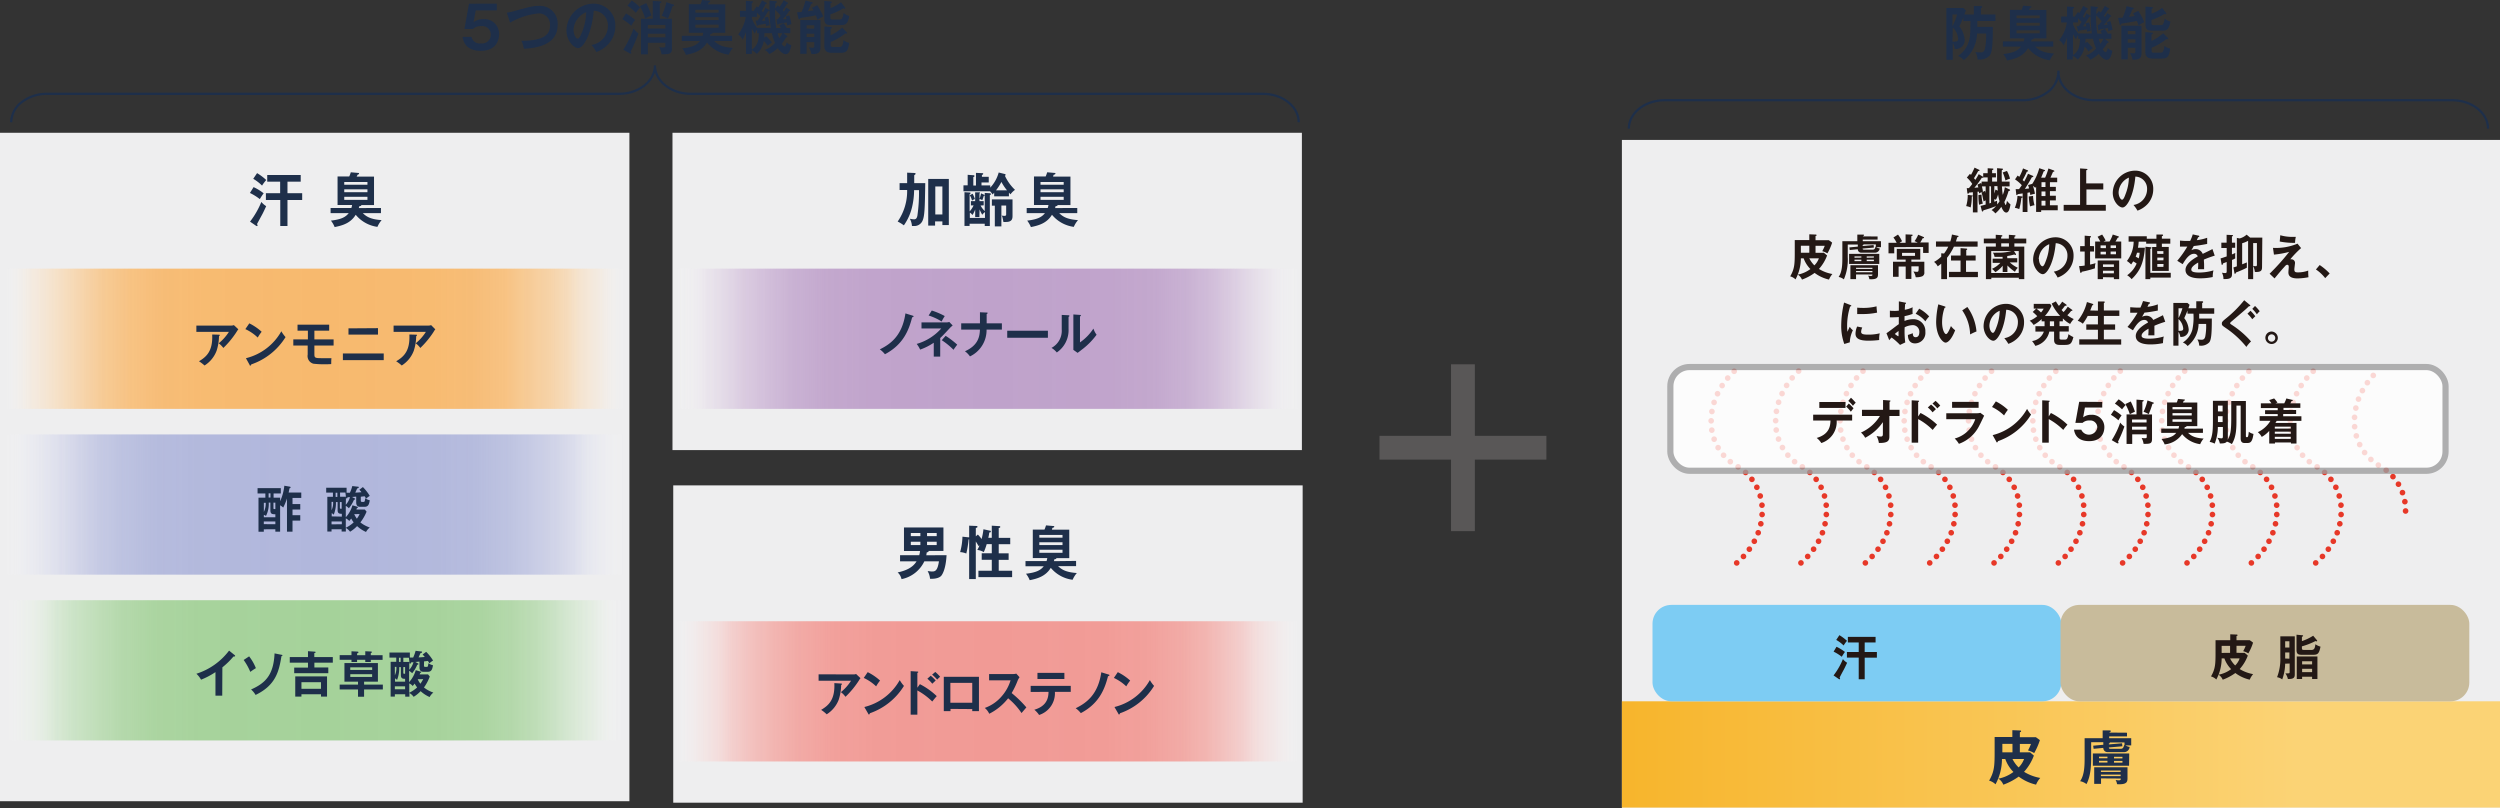 <svg xmlns="http://www.w3.org/2000/svg" xmlns:xlink="http://www.w3.org/1999/xlink" width="980.333" height="316.987" viewBox="0 0 980.333 316.987">
  <rect x="0" y="0" width="980.333" height="316.987" fill="#333333" stroke="none"/>
  <defs>
    <linearGradient id="linear-gradient" y1="0.5" x2="1" y2="0.5" gradientUnits="objectBoundingBox">
      <stop offset="0" stop-color="#fff" stop-opacity="0"/>
      <stop offset="0.02" stop-color="#fcedec" stop-opacity="0.18"/>
      <stop offset="0.04" stop-color="#fadcda" stop-opacity="0.349"/>
      <stop offset="0.07" stop-color="#f8ccc9" stop-opacity="0.51"/>
      <stop offset="0.09" stop-color="#f6bebb" stop-opacity="0.639"/>
      <stop offset="0.12" stop-color="#f4b3af" stop-opacity="0.749"/>
      <stop offset="0.16" stop-color="#f3aaa5" stop-opacity="0.839"/>
      <stop offset="0.2" stop-color="#f2a39e" stop-opacity="0.91"/>
      <stop offset="0.25" stop-color="#f29e99" stop-opacity="0.961"/>
      <stop offset="0.32" stop-color="#f19b96" stop-opacity="0.988"/>
      <stop offset="0.51" stop-color="#f19a95"/>
      <stop offset="0.69" stop-color="#f19b96" stop-opacity="0.988"/>
      <stop offset="0.76" stop-color="#f29e99" stop-opacity="0.961"/>
      <stop offset="0.81" stop-color="#f2a39e" stop-opacity="0.91"/>
      <stop offset="0.85" stop-color="#f3aaa5" stop-opacity="0.839"/>
      <stop offset="0.88" stop-color="#f4b3af" stop-opacity="0.749"/>
      <stop offset="0.91" stop-color="#f6bebb" stop-opacity="0.639"/>
      <stop offset="0.93" stop-color="#f8ccc9" stop-opacity="0.51"/>
      <stop offset="0.96" stop-color="#fadcda" stop-opacity="0.349"/>
      <stop offset="0.98" stop-color="#fcedec" stop-opacity="0.18"/>
      <stop offset="1" stop-color="#fff" stop-opacity="0"/>
    </linearGradient>
    <linearGradient id="linear-gradient-2" y1="0.5" x2="1" y2="0.5" gradientUnits="objectBoundingBox">
      <stop offset="0" stop-color="#fff" stop-opacity="0"/>
      <stop offset="0" stop-color="#fffefd" stop-opacity="0.012"/>
      <stop offset="0.02" stop-color="#fdf1e2" stop-opacity="0.2"/>
      <stop offset="0.04" stop-color="#fce5ca" stop-opacity="0.369"/>
      <stop offset="0.07" stop-color="#fbdbb4" stop-opacity="0.522"/>
      <stop offset="0.1" stop-color="#fad2a1" stop-opacity="0.651"/>
      <stop offset="0.13" stop-color="#f9ca91" stop-opacity="0.761"/>
      <stop offset="0.16" stop-color="#f8c484" stop-opacity="0.851"/>
      <stop offset="0.2" stop-color="#f8bf7a" stop-opacity="0.922"/>
      <stop offset="0.25" stop-color="#f7bb73" stop-opacity="0.961"/>
      <stop offset="0.32" stop-color="#f7ba6f" stop-opacity="0.988"/>
      <stop offset="0.51" stop-color="#f7b96e"/>
      <stop offset="0.69" stop-color="#f7ba6f" stop-opacity="0.988"/>
      <stop offset="0.76" stop-color="#f7bb73" stop-opacity="0.961"/>
      <stop offset="0.81" stop-color="#f8bf7a" stop-opacity="0.922"/>
      <stop offset="0.84" stop-color="#f8c484" stop-opacity="0.851"/>
      <stop offset="0.88" stop-color="#f9ca91" stop-opacity="0.761"/>
      <stop offset="0.91" stop-color="#fad2a1" stop-opacity="0.651"/>
      <stop offset="0.93" stop-color="#fbdbb4" stop-opacity="0.522"/>
      <stop offset="0.96" stop-color="#fce5ca" stop-opacity="0.369"/>
      <stop offset="0.98" stop-color="#fdf1e2" stop-opacity="0.2"/>
      <stop offset="1" stop-color="#fffefd" stop-opacity="0.012"/>
      <stop offset="1" stop-color="#fff" stop-opacity="0"/>
    </linearGradient>
    <linearGradient id="linear-gradient-3" y1="0.5" x2="1" y2="0.5" gradientUnits="objectBoundingBox">
      <stop offset="0" stop-color="#fff" stop-opacity="0"/>
      <stop offset="0" stop-color="#fdfdfe" stop-opacity="0.031"/>
      <stop offset="0.03" stop-color="#f0eaf3" stop-opacity="0.231"/>
      <stop offset="0.05" stop-color="#e5d9e9" stop-opacity="0.412"/>
      <stop offset="0.08" stop-color="#dacae1" stop-opacity="0.569"/>
      <stop offset="0.11" stop-color="#d2bdda" stop-opacity="0.71"/>
      <stop offset="0.15" stop-color="#cbb3d5" stop-opacity="0.82"/>
      <stop offset="0.19" stop-color="#c5abd0" stop-opacity="0.902"/>
      <stop offset="0.24" stop-color="#c2a6cd" stop-opacity="0.961"/>
      <stop offset="0.31" stop-color="#c0a3cb" stop-opacity="0.988"/>
      <stop offset="0.51" stop-color="#bfa2cb"/>
      <stop offset="0.7" stop-color="#c0a3cb" stop-opacity="0.988"/>
      <stop offset="0.77" stop-color="#c2a6cd" stop-opacity="0.961"/>
      <stop offset="0.82" stop-color="#c5abd0" stop-opacity="0.902"/>
      <stop offset="0.86" stop-color="#cbb3d5" stop-opacity="0.82"/>
      <stop offset="0.89" stop-color="#d2bdda" stop-opacity="0.71"/>
      <stop offset="0.92" stop-color="#dacae1" stop-opacity="0.569"/>
      <stop offset="0.95" stop-color="#e5d9e9" stop-opacity="0.412"/>
      <stop offset="0.97" stop-color="#f0eaf3" stop-opacity="0.231"/>
      <stop offset="1" stop-color="#fdfdfe" stop-opacity="0.031"/>
      <stop offset="1" stop-color="#fff" stop-opacity="0"/>
    </linearGradient>
    <linearGradient id="linear-gradient-4" y1="0.5" x2="1" y2="0.5" gradientUnits="objectBoundingBox">
      <stop offset="0" stop-color="#fff" stop-opacity="0"/>
      <stop offset="0.01" stop-color="#f7f8fb" stop-opacity="0.102"/>
      <stop offset="0.03" stop-color="#e9eaf5" stop-opacity="0.29"/>
      <stop offset="0.06" stop-color="#dbdeef" stop-opacity="0.459"/>
      <stop offset="0.09" stop-color="#d0d3ea" stop-opacity="0.612"/>
      <stop offset="0.12" stop-color="#c6cae5" stop-opacity="0.729"/>
      <stop offset="0.15" stop-color="#bec3e2" stop-opacity="0.831"/>
      <stop offset="0.19" stop-color="#b8bedf" stop-opacity="0.91"/>
      <stop offset="0.24" stop-color="#b4badd" stop-opacity="0.961"/>
      <stop offset="0.31" stop-color="#b2b8dc" stop-opacity="0.988"/>
      <stop offset="0.51" stop-color="#b1b7dc"/>
      <stop offset="0.7" stop-color="#b2b8dc" stop-opacity="0.988"/>
      <stop offset="0.76" stop-color="#b4badd" stop-opacity="0.961"/>
      <stop offset="0.81" stop-color="#b8bedf" stop-opacity="0.91"/>
      <stop offset="0.85" stop-color="#bec3e2" stop-opacity="0.831"/>
      <stop offset="0.89" stop-color="#c6cae5" stop-opacity="0.729"/>
      <stop offset="0.92" stop-color="#d0d3ea" stop-opacity="0.612"/>
      <stop offset="0.94" stop-color="#dbdeef" stop-opacity="0.459"/>
      <stop offset="0.97" stop-color="#e9eaf5" stop-opacity="0.29"/>
      <stop offset="0.99" stop-color="#f7f8fb" stop-opacity="0.102"/>
      <stop offset="1" stop-color="#fff" stop-opacity="0"/>
    </linearGradient>
    <linearGradient id="linear-gradient-5" y1="0.5" x2="1" y2="0.5" gradientUnits="objectBoundingBox">
      <stop offset="0" stop-color="#fff" stop-opacity="0"/>
      <stop offset="0.01" stop-color="#fafcf9" stop-opacity="0.059"/>
      <stop offset="0.03" stop-color="#e8f4e5" stop-opacity="0.251"/>
      <stop offset="0.06" stop-color="#d8ecd3" stop-opacity="0.431"/>
      <stop offset="0.08" stop-color="#cae5c4" stop-opacity="0.588"/>
      <stop offset="0.11" stop-color="#bedfb7" stop-opacity="0.722"/>
      <stop offset="0.15" stop-color="#b5daac" stop-opacity="0.82"/>
      <stop offset="0.19" stop-color="#aed6a4" stop-opacity="0.902"/>
      <stop offset="0.24" stop-color="#a9d49e" stop-opacity="0.961"/>
      <stop offset="0.31" stop-color="#a6d29b" stop-opacity="0.988"/>
      <stop offset="0.51" stop-color="#a5d29a"/>
      <stop offset="0.7" stop-color="#a6d29b" stop-opacity="0.988"/>
      <stop offset="0.77" stop-color="#a9d49e" stop-opacity="0.961"/>
      <stop offset="0.82" stop-color="#aed6a4" stop-opacity="0.902"/>
      <stop offset="0.86" stop-color="#b5daac" stop-opacity="0.82"/>
      <stop offset="0.89" stop-color="#bedfb7" stop-opacity="0.722"/>
      <stop offset="0.92" stop-color="#cae5c4" stop-opacity="0.588"/>
      <stop offset="0.95" stop-color="#d8ecd3" stop-opacity="0.431"/>
      <stop offset="0.97" stop-color="#e8f4e5" stop-opacity="0.251"/>
      <stop offset="0.99" stop-color="#fafcf9" stop-opacity="0.059"/>
      <stop offset="1" stop-color="#fff" stop-opacity="0"/>
    </linearGradient>
    <linearGradient id="linear-gradient-6" y1="0.5" x2="1" y2="0.5" gradientUnits="objectBoundingBox">
      <stop offset="0" stop-color="#f7b52c"/>
      <stop offset="0.77" stop-color="#fbd375"/>
    </linearGradient>
  </defs>
  <g id="img_what01" transform="translate(103.071 1.174)">
    <g id="レイヤー_1" data-name="レイヤー 1" transform="translate(0 0)">
      <rect id="長方形_1938" data-name="長方形 1938" width="246.811" height="124.431" transform="translate(160.929 189.159)" fill="#eeeeef"/>
      <rect id="長方形_1939" data-name="長方形 1939" width="243.65" height="54.992" transform="translate(162.202 242.432)" fill="url(#linear-gradient)"/>
      <rect id="長方形_1940" data-name="長方形 1940" width="246.811" height="262.118" transform="translate(-103.071 50.893)" fill="#eeeeef"/>
      <rect id="長方形_1941" data-name="長方形 1941" width="246.811" height="124.431" transform="translate(160.632 50.893)" fill="#eeeeef"/>
      <rect id="長方形_1942" data-name="長方形 1942" width="344.333" height="262.118" transform="translate(532.929 53.695)" fill="#eeeeef"/>
      <g id="グループ_1810" data-name="グループ 1810" transform="translate(-76.493)">
        <path id="パス_815" data-name="パス 815" d="M44.648,45.848a19.058,19.058,0,0,1,3.95,2.43,19.506,19.506,0,0,0-1.5,2.281,20.563,20.563,0,0,0-3.884-2.413ZM43.26,59.385a33.059,33.059,0,0,0,4.43-7.719,7.934,7.934,0,0,0,1.9,1.653c-.281.612-1.074,2.347-1.537,3.207-.694,1.256-1.9,3.521-2.066,3.8a1.405,1.405,0,0,1,.231.562.231.231,0,0,1-.2.231.612.612,0,0,1-.4-.116ZM46.02,40.36a21.257,21.257,0,0,1,3.6,2.711,15.157,15.157,0,0,0-1.653,2.182,16.926,16.926,0,0,0-3.455-2.661Zm11.917,7.884h5.769v2.645H57.937V61.1H55.111V50.889H49.475V48.244h5.587V43.715H50V41.087H63.128v2.628h-5.19Z" transform="translate(28.212 26.351)" fill="#1e2f4a"/>
        <path id="パス_816" data-name="パス 816" d="M82.1,54.16v2.033H74.995c1.438,1.4,3.091,2.43,7.372,2.727a10.132,10.132,0,0,0-1.653,2.645A13.339,13.339,0,0,1,72.2,56.821c-2,3.306-5.207,4.215-8.265,4.826a9.819,9.819,0,0,0-1.455-2.529c4-.479,5.686-1.322,6.975-2.926H62.35V54.16H70.5a6.826,6.826,0,0,0,.281-1.174h-5.7V41.813h4.579a11.012,11.012,0,0,0,.612-1.653l2.793.248c.2,0,.446,0,.446.248s-.281.38-.562.446a6.166,6.166,0,0,1-.38.744h6.81V53.02H74.416c0,.314-.364.4-.843.479a3.834,3.834,0,0,1-.165.694Zm-14.4-9.108H76.8V43.978H67.705ZM76.8,46.838H67.705v1.124H76.8Zm0,2.942H67.705v1.19H76.8Z" transform="translate(40.709 26.221)" fill="#1e2f4a"/>
      </g>
      <g id="グループ_1814" data-name="グループ 1814" transform="translate(-21.139)">
        <path id="パス_817" data-name="パス 817" d="M167.109,40.25l2.909.132c.165,0,.413.1.413.3s-.281.413-.545.562v3.124h4.331c-.165,9.917-.231,13.008-1.141,14.876a3.5,3.5,0,0,1-3.537,1.917,2.033,2.033,0,0,1-.545,0,6.81,6.81,0,0,0-.826-2.843,8.262,8.262,0,0,0,1.653.231c.76,0,1.107-.446,1.306-1.422a63.042,63.042,0,0,0,.628-10.017h-1.917a29.456,29.456,0,0,1-.793,6.612,20.662,20.662,0,0,1-3.223,7.19,14.364,14.364,0,0,0-2.43-1.488,20.909,20.909,0,0,0,3.719-12.364H164.15V44.366h2.959Zm10.959,19.108v1.653h-2.694v-18.3h8.083v18.1h-2.529V59.358Zm2.86-2.711V45.655H178.15V56.647Z" transform="translate(106.679 26.28)" fill="#1e2f4a"/>
        <path id="パス_818" data-name="パス 818" d="M195.182,40.805a.342.342,0,0,1,.066.678,18.183,18.183,0,0,0,3.967,5.537,7.735,7.735,0,0,0-1.785,1.769c-.38-.446-.479-.545-.6-.711v1.471H191.05V48.127a7.946,7.946,0,0,1-.628.694,7.485,7.485,0,0,0-1.008-1.24H179V45.251h1.653V41.119l2.215.165c.132,0,.446,0,.446.3s-.248.347-.446.43v3.306h1.041V40.359l2.413.116c.149,0,.43,0,.43.248s-.3.4-.512.463V41.9h2.678v2.215h-2.843v1.157h3.438v.876a14.082,14.082,0,0,0,3.306-5.934Zm-9.488,12.364a10.166,10.166,0,0,0,1.653,2.2V48.227l1.851.116c.149,0,.545,0,.545.3s0,.248-.4.446v12.1h-2v-.893h-5.934v.876H179.4V47.946l2.017.116c.2,0,.347,0,.347.264s-.2.3-.347.347V55.5a9.571,9.571,0,0,0,1.554-2.38h-1.041V51.433h1.653V48h1.653s.264,0,.264.165a.265.265,0,0,1-.215.231v3.041h1.653v1.653Zm-.446,4.529H183.6V54.739a12.959,12.959,0,0,1-1.058,2.149,4.049,4.049,0,0,0-1.041-.959v2.116h5.934V55.731a5.438,5.438,0,0,0-1.074,1.058c-.281-.529-.678-1.24-1.041-2.083ZM182.6,48.541a13.608,13.608,0,0,1,.893,2.083,4.958,4.958,0,0,0-1.141.6,8.264,8.264,0,0,0-.843-2.1Zm4.413.364a.289.289,0,0,1,.281.281c0,.165-.231.231-.347.231a11.572,11.572,0,0,1-.579,1.653,4.6,4.6,0,0,0-1.091-.512,11.7,11.7,0,0,0,.628-2.165Zm6.86,12.446H191.3V53.218h-1.157V50.772h8.1v6.215c0,1.207,0,2.628-2.628,2.628h-.942c-.364-1.917-.413-2.116-.711-2.529a5.189,5.189,0,0,0,1.041.132c.744,0,.744-.248.744-.744V53.169h-1.868Zm2.215-14.132a19.239,19.239,0,0,1-2.2-3.306,23.6,23.6,0,0,1-2.132,3.306Z" transform="translate(116.871 26.253)" fill="#1e2f4a"/>
        <path id="パス_819" data-name="パス 819" d="M213.835,54.16v2.033H206.76c1.455,1.4,3.107,2.43,7.372,2.727a9.787,9.787,0,0,0-1.653,2.645,13.339,13.339,0,0,1-8.562-4.744c-2,3.306-5.207,4.215-8.264,4.826a10.893,10.893,0,0,0-1.455-2.529c3.984-.479,5.669-1.322,6.959-2.926H194V54.16h8.265c.165-.6.231-.909.281-1.174h-5.686V41.813h4.579a11.061,11.061,0,0,0,.6-1.653l2.81.248c.2,0,.43,0,.43.248s-.281.38-.562.446-.264.562-.364.744h6.81V53.02h-5.041c0,.314-.364.4-.843.479a1.889,1.889,0,0,1-.149.694Zm-14.413-9.108h9.091V43.978h-9.091Zm9.091,1.785h-9.091v1.124h9.091Zm0,2.942h-9.091v1.19h9.091Z" transform="translate(126.664 26.221)" fill="#1e2f4a"/>
      </g>
      <g id="グループ_1816" data-name="グループ 1816" transform="translate(-21.602)">
        <path id="パス_820" data-name="パス 820" d="M182.844,135.3c-.3,5.554-1.653,7.5-2.033,8.017-1.174,1.4-4.1,1.256-4.446,1.223a7.074,7.074,0,0,0-.942-2.992c.479,0,1.223.149,1.653.149,1.24,0,2.215-.165,2.793-4h-5.736a12.628,12.628,0,0,1-8.942,6.992,4.959,4.959,0,0,0-1.521-2.628c3.306-.711,5.934-1.917,7.422-4.364h-6.479v-2.4h7.521a8.556,8.556,0,0,0,.314-1.653h-6.3V124.42h15.471v9.223h-5.835c.116.413-.38.5-.711.562-.083.6-.132.876-.182,1.124Zm-10.265-7.471v-1.24h-3.752v1.24Zm-3.752,2.2v1.306h3.752v-1.306Zm10.149-2.2v-1.24h-3.785v1.24Zm-3.785,2.2v1.306h3.785v-1.306Z" transform="translate(106.862 81.235)" fill="#1e2f4a"/>
        <path id="パス_821" data-name="パス 821" d="M190.126,125.95c.2,0,.4,0,.4.347s-.116.264-.612.4a15,15,0,0,1-.38,2.066H190.9V124l2.975.182a.322.322,0,0,1,.364.3c0,.364-.479.413-.612.43v3.868h4.512v2.479h-4.512v3.587h3.884v2.562h-3.884v4.248h5.256v2.529H185.664v-2.529h5.24v-4.264h-3.95v-2.562h3.95V131.24h-2a21.574,21.574,0,0,1-1.141,3.14,6.132,6.132,0,0,0-2.545-.86,9.485,9.485,0,0,0,.876-1.818l-.347.314c-.347-.612-.727-1.223-1.107-1.818v14.727h-2.612V129.388H181.8a35.666,35.666,0,0,1-.893,5.537,7.455,7.455,0,0,0-2.413-.562,25.111,25.111,0,0,0,.909-6.05l2.331.248h.3V124l2.793.116c.2,0,.463,0,.463.314s-.3.38-.645.446v3.306l.793-.711a14.88,14.88,0,0,1,1.471,1.769,24.293,24.293,0,0,0,.727-3.835Z" transform="translate(116.538 80.961)" fill="#1e2f4a"/>
        <path id="パス_822" data-name="パス 822" d="M213.835,137.864V139.9H206.76c1.455,1.388,3.107,2.413,7.372,2.711a10.081,10.081,0,0,0-1.653,2.645,13.223,13.223,0,0,1-8.562-4.678c-2,3.306-5.207,4.231-8.265,4.843a10.544,10.544,0,0,0-1.455-2.529c3.984-.479,5.669-1.322,6.959-2.926H194V137.93h8.265a11.825,11.825,0,0,0,.281-1.19h-5.686V125.583h4.579a11.733,11.733,0,0,0,.6-1.653l2.81.248c.2,0,.43,0,.43.248s-.281.364-.562.43-.264.578-.364.76h6.81v11.157h-5.041c0,.314-.364.413-.843.479a2.007,2.007,0,0,1-.149.711Zm-14.413-9.108h9.091v-1.074h-9.091Zm9.091,1.785h-9.091v1.107h9.091Zm0,2.942h-9.091v1.19h9.091Z" transform="translate(126.664 80.915)" fill="#1e2f4a"/>
      </g>
      <g id="グループ_1809" data-name="グループ 1809" transform="translate(-48.761 -1.174)">
        <path id="パス_823" data-name="パス 823" d="M90.3.87V3.515H82.031l-.843,4.645a6,6,0,0,1,3.868-1.223A5.752,5.752,0,0,1,91.2,12.87c0,1.422-.529,6.5-7.174,6.5-6.248,0-6.942-4.215-7.141-5.471h3.488A3.306,3.306,0,0,0,84.1,16.457a3.422,3.422,0,0,0,3.851-3.471,3.306,3.306,0,0,0-3.7-3.306A4.446,4.446,0,0,0,80.94,10.8H77.6L79.4.887Z" transform="translate(50.202 0.568)" fill="#1e2f4a"/>
        <path id="パス_824" data-name="パス 824" d="M87.38,4.05a19.935,19.935,0,0,0,2.777-.579c6.083-1.653,7.306-2.066,9.8-2.066a6.926,6.926,0,0,1,7.339,7.6c0,8.446-10.182,9.041-13.223,9.207a11.67,11.67,0,0,0-.975-3.124c8.694,0,11.207-2.38,11.207-5.9a4.331,4.331,0,0,0-4.694-4.81,27.752,27.752,0,0,0-10.959,3.6Z" transform="translate(57.051 0.908)" fill="#1e2f4a"/>
        <path id="パス_825" data-name="パス 825" d="M111.332,17.054a7.5,7.5,0,0,0,6.446-7.438,5.719,5.719,0,0,0-5.554-5.967c-.727,8.529-3.851,14.645-6.1,14.645-1.653,0-4.6-2.876-4.6-6.959A10.694,10.694,0,0,1,111.927.872a8.5,8.5,0,0,1,8.76,8.744,10.281,10.281,0,0,1-2.562,6.909,11.57,11.57,0,0,1-4.876,3.306,15.109,15.109,0,0,0-1.917-2.777Zm-7.025-5.934c0,1.934.975,3.471,1.653,3.471s1.223-1.554,1.653-2.463a22.545,22.545,0,0,0,1.653-7.917A7.9,7.9,0,0,0,104.307,11.12Z" transform="translate(66.29 0.566)" fill="#1e2f4a"/>
        <path id="パス_826" data-name="パス 826" d="M116.248,5.2a21.886,21.886,0,0,1,3.57,2.545,13.969,13.969,0,0,0-1.5,2.281,19.834,19.834,0,0,0-3.554-2.612Zm-1.091,14.2a39.669,39.669,0,0,0,4.05-8.265,8.925,8.925,0,0,0,1.917,1.868,63.111,63.111,0,0,1-3.041,7.124,1.008,1.008,0,0,1,.231.545c0,.165,0,.281-.231.281a.942.942,0,0,1-.347-.1ZM118.463.13a15.968,15.968,0,0,1,3.306,2.727,16.744,16.744,0,0,0-1.653,2.1A21.289,21.289,0,0,0,116.81,2.13Zm5.719.992A31.983,31.983,0,0,1,126.2,5.965a23.023,23.023,0,0,0-2.413,1.207,26.169,26.169,0,0,0-2.1-4.843Zm10.066,6.149v11.57c0,2.314-.942,2.331-4.083,2.364a8.115,8.115,0,0,0-.926-2.81,7.818,7.818,0,0,0,1.537.132c.86,0,.893-.231.893-.909v-.909h-6.876v4.512h-2.678V7.271h4.612V.262l2.826.2c.43,0,.562,0,.562.248s0,.231-.612.529V7.271Zm-9.455,3.835h6.893V9.7H124.81Zm6.893,2.033H124.81V14.56h6.876Zm3.058-11.455a.315.315,0,0,1,.347.331c0,.149-.132.281-.628.331a37.026,37.026,0,0,1-1.769,4.843,19.737,19.737,0,0,0-2.446-1.107A24.628,24.628,0,0,0,132.066.758Z" transform="translate(74.928 0.085)" fill="#1e2f4a"/>
        <path id="パス_827" data-name="パス 827" d="M148.626,14.033v2.033h-7.058c1.438,1.388,3.091,2.43,7.372,2.727a10.131,10.131,0,0,0-1.653,2.645,13.223,13.223,0,0,1-8.512-4.76c-2,3.306-5.207,4.231-8.265,4.843a9.818,9.818,0,0,0-1.455-2.529c4-.479,5.686-1.322,6.975-2.926H128.89V14.033h8.149a6.826,6.826,0,0,0,.281-1.174H131.65V1.653h4.562A11,11,0,0,0,136.824,0l2.793.248c.2,0,.446,0,.446.248s-.281.38-.562.446a6.163,6.163,0,0,1-.38.744h6.81V12.86h-4.959c0,.314-.364.4-.843.463a3.769,3.769,0,0,1-.165.711Zm-14.4-9.074h9.091V3.851h-9.091Zm9.091,1.785h-9.091V7.868h9.091Zm0,2.942h-9.091v1.19h9.091Z" transform="translate(84.153)" fill="#1e2f4a"/>
        <path id="パス_828" data-name="パス 828" d="M154.244,3.786a.309.309,0,0,1,.281.314c0,.165-.182.248-.479.231A39.04,39.04,0,0,1,151.533,8.1h1.339a8.519,8.519,0,0,0-.347-1.19l1.455-.364a18.431,18.431,0,0,1,.628,3.339,10.182,10.182,0,0,0-1.488.281V9.29c-.876.182-2.562.4-2.992.479a.327.327,0,0,1-.3.331c-.132,0-.231-.182-.281-.331L149.087,8a7.124,7.124,0,0,0,.843,0c.231-.364.512-.744,1.107-1.653-.463-.479-.942-.926-1.422-1.388v1.62h-1.967V7.24a12.992,12.992,0,0,0,2.066,3.653h5.339a49.593,49.593,0,0,1-.5-7.488c0-1.322,0-2.694,0-3.207L156.9.447c.248,0,.529,0,.529.264s-.264.364-.529.463c0,.645-.1,1.207-.149,2.182l1.091-1.289a7.952,7.952,0,0,1,.645.628A24.789,24.789,0,0,0,160.144.05L161.6.943c.1,0,.231.165.231.314s-.165.215-.413.215a29.834,29.834,0,0,1-1.653,2.512,3.1,3.1,0,0,1,.413.479,17.2,17.2,0,0,0,.959-1.554l1.339.909c.132.1.2.165.2.281s-.231.2-.413.182a17.374,17.374,0,0,1-2.5,3.207H161.2a4.118,4.118,0,0,0-.314-1.058l1.421-.413a18.031,18.031,0,0,1,.843,3.438,7.273,7.273,0,0,0-1.653.562,3.8,3.8,0,0,0-.2-1.256c-.479.116-2.628.512-3.091.579a.512.512,0,0,1-.4.331c-.2,0-.231-.182-.264-.331L157.335,7.5a1.818,1.818,0,0,0,.43,0c.4-.446.81-.942,1.157-1.4a23.9,23.9,0,0,0-2.165-2.3,38.64,38.64,0,0,0,.43,7.141h1.835c-.281-.479-.43-.711-.645-1.025l1.752-.86a10.481,10.481,0,0,1,1.174,1.884h1.421v2.033h-2.661l1.289.992a.479.479,0,0,1,.231.364c0,.264-.231.314-.5.3a21.616,21.616,0,0,1-1.752,2.529c.413.661.909,1.074,1.19,1.074s.744-1.355.81-1.653a3.14,3.14,0,0,0,1.769,1.058c-.446,2.562-1.124,3.57-2.215,3.57-.727,0-1.917-.645-3.124-2.347a13.785,13.785,0,0,1-3.306,2.331,4.546,4.546,0,0,0-1.769-1.653,9.438,9.438,0,0,0,4.017-2.744,18.184,18.184,0,0,1-1.207-3.818h-2.942v1.752l.744-.579a25.41,25.41,0,0,1,2.231,2.5,8.264,8.264,0,0,0-1.653,1.289,24.207,24.207,0,0,0-1.537-1.9,9.19,9.19,0,0,1-2.744,5.074,8.363,8.363,0,0,0-1.967-1.5v1.5h-2.3V12.546a20.671,20.671,0,0,1-1.322,3.008,4.959,4.959,0,0,0-1.752-2.033,15.653,15.653,0,0,0,3.008-6.942h-2.281V4.232h2.3V.314l2.347.149c.1,0,.413,0,.413.264s-.3.413-.463.479V4.232h1.107L148.442,4l1.141-1.537c.231.182.331.248.545.446A25.188,25.188,0,0,0,151.615.083l1.653.909c.149.1.264.165.264.3s-.215.248-.529.281c-.628,1.273-1.273,2.347-1.471,2.661l.512.545a12.248,12.248,0,0,0,.893-1.818Zm-6.612,15.637c2.43-1.653,2.694-3.984,2.727-6.446h-.694V11.538a6.874,6.874,0,0,0-.843,1.653,12.248,12.248,0,0,1-1.19-2.083Zm10.1-6.446a18.628,18.628,0,0,0,.645,1.983,11.8,11.8,0,0,0,1.207-1.983Z" transform="translate(92.883 0.033)" fill="#1e2f4a"/>
        <path id="パス_829" data-name="パス 829" d="M164.114,1.965a22.944,22.944,0,0,1,2.364,4.413A15.9,15.9,0,0,0,164.23,7.7a12.236,12.236,0,0,0-.661-1.785c-.579.132-1.653.364-2.711.529l-3.355.529c-.083.3-.149.5-.413.5s-.248-.182-.3-.364l-.562-2.38A15.851,15.851,0,0,0,158,4.609,28.261,28.261,0,0,0,159.552.13l2.479.612a.311.311,0,0,1,.314.3.248.248,0,0,1-.182.264,1.206,1.206,0,0,1-.38.149c-.612,1.438-.678,1.57-1.306,2.876l2.215-.347a9.052,9.052,0,0,0-.6-.992Zm-4.132,14.479v4.562H157.5V7.783h7.917V18.1c0,1.653,0,3.19-3.554,2.992a8.579,8.579,0,0,0-.959-2.579c.678.083,1.157.116,1.256.116.628,0,.826-.1.826-.711V16.444Zm3.008-5.306V9.833h-3.008v1.273Zm0,3.306V13.138h-3.008v1.322Zm12.694-1.934a.413.413,0,0,1,.165.331.281.281,0,0,1-.165.3,1.5,1.5,0,0,1-.463-.149,24.8,24.8,0,0,1-5.785,3.4v1.091c0,.81.281.826.942.826h2.43c.76,0,1.322,0,1.653-2.694a4.661,4.661,0,0,0,2.248,1.091c-.446,2.843-.843,3.917-3.306,3.917h-3.686c-1.355,0-2.777-.479-2.777-2.612V10.3l2.628.215a.3.3,0,0,1,.314.3c0,.2-.1.248-.512.413v2.545a18.745,18.745,0,0,0,4.545-3.025Zm-.661-9.7a.512.512,0,0,1,.116.281.231.231,0,0,1-.248.248s-.413-.165-.479-.182a24.148,24.148,0,0,1-5.107,2.38V6.742c0,.661.2.826.942.826h2.612c.86,0,1.174-.165,1.653-2.579A5.983,5.983,0,0,0,176.726,6.2c-.529,2.645-1.091,3.537-3.124,3.537h-3.95c-1.306,0-2.711,0-2.711-2.281V.279l2.612.231c.083,0,.347.116.347.3s-.182.248-.545.38v1.9a15.041,15.041,0,0,0,4.116-2.3Z" transform="translate(102.004 0.085)" fill="#1e2f4a"/>
      </g>
      <g id="グループ_1825" data-name="グループ 1825" transform="translate(66.767 -1.471)">
        <path id="パス_830" data-name="パス 830" d="M335.25,3.389V.1h2.744c.149,0,.512,0,.512.347s-.3.38-.479.446v2.5h5.7V5.968h-7.108v2.3h6.066c0,7.322-.281,9.917-1.19,11.19a5.339,5.339,0,0,1-4.81,1.554,5.058,5.058,0,0,0-.876-2.876,19.073,19.073,0,0,0,2.083.149c1.058,0,1.471-.479,1.752-1.521a26.247,26.247,0,0,0,.413-5.884h-3.554a13.637,13.637,0,0,1-5.19,10.446,5.405,5.405,0,0,0-2.248-1.653,10.48,10.48,0,0,0,4.331-6.1c.463-1.818.463-2.4.529-7.587h-2.793V4.447a38.667,38.667,0,0,1-1.554,3.636,9.917,9.917,0,0,1,2.116,5.339,3.488,3.488,0,0,1-3.967,3.488,5.34,5.34,0,0,0-.744-2.347v6.612h-2.5V.877H331.1l1.025.86-.545,1.653Zm-8.38,0V8.034A25.144,25.144,0,0,0,328.7,3.389Zm0,10.678c1.372,0,2.231,0,2.231-1.074a7.009,7.009,0,0,0-2.116-4.5Z" transform="translate(268.921 2.569)" fill="#1e2f4a"/>
        <path id="パス_831" data-name="パス 831" d="M357.642,14.033v2.033h-7.074c1.455,1.388,3.107,2.43,7.388,2.727a10.133,10.133,0,0,0-1.653,2.645,13.323,13.323,0,0,1-8.529-4.76c-1.983,3.306-5.207,4.231-8.265,4.843a9.82,9.82,0,0,0-1.455-2.529c4-.479,5.686-1.322,6.959-2.926H337.89V14.033h8.149a6.822,6.822,0,0,0,.281-1.174h-5.686V1.653h4.579A11.005,11.005,0,0,0,345.824,0l2.793.248c.2,0,.446,0,.446.248s-.3.38-.578.446a4.464,4.464,0,0,1-.364.744h6.81V12.86h-4.959c0,.314-.38.4-.843.463a3.77,3.77,0,0,1-.165.711Zm-14.4-9.074h9.091V3.851h-9.091Zm9.091,1.785h-9.091V7.868h9.091Zm0,2.942h-9.091v1.19h9.091Z" transform="translate(277.67 2.504)" fill="#1e2f4a"/>
        <path id="パス_832" data-name="パス 832" d="M363.28,3.786a.309.309,0,0,1,.281.314c0,.165-.182.248-.479.231A42.5,42.5,0,0,1,360.569,8.1h1.339a11.773,11.773,0,0,0-.347-1.19l1.455-.364a19.841,19.841,0,0,1,.628,3.339,10.826,10.826,0,0,0-1.5.281,7.538,7.538,0,0,0,0-.876c-.859.182-2.545.4-2.992.479a.314.314,0,0,1-.281.331c-.132,0-.231-.182-.281-.331L358.106,8a7.139,7.139,0,0,0,.843,0c.248-.364.529-.744,1.107-1.653-.446-.479-.926-.926-1.4-1.388v1.62h-1.967V7.24a12.944,12.944,0,0,0,2.05,3.653h5.339a47.422,47.422,0,0,1-.5-7.488V.2l2.347.248c.231,0,.512,0,.512.264s-.248.364-.512.463c0,.645-.116,1.207-.149,2.182l1.074-1.289a6.27,6.27,0,0,1,.661.628A24.8,24.8,0,0,0,369.164.05L370.6.943c.116,0,.248.165.248.314s-.182.215-.413.215c-.744,1.19-1.157,1.8-1.653,2.512a4.364,4.364,0,0,1,.413.479,17.191,17.191,0,0,0,.959-1.554l1.339.909c.132.1.2.165.2.281s-.248.2-.413.182a17.378,17.378,0,0,1-2.5,3.207h1.438a4.114,4.114,0,0,0-.314-1.058l1.4-.413a17.1,17.1,0,0,1,.859,3.438,7.273,7.273,0,0,0-1.653.562,3.8,3.8,0,0,0-.2-1.256c-.479.116-2.628.512-3.107.579a.463.463,0,0,1-.38.331c-.2,0-.248-.182-.264-.331L366.354,7.5a1.818,1.818,0,0,0,.43,0c.4-.446.81-.942,1.157-1.4a22.607,22.607,0,0,0-2.182-2.3,39.673,39.673,0,0,0,.446,7.141h1.835c-.281-.479-.43-.711-.645-1.025l1.752-.86a10.481,10.481,0,0,1,1.173,1.884h1.405v2.033h-2.645l1.289.992a.479.479,0,0,1,.231.364c0,.264-.231.314-.5.3a21.637,21.637,0,0,1-1.752,2.529c.413.661.909,1.074,1.19,1.074s.727-1.355.793-1.653a3.305,3.305,0,0,0,1.785,1.058c-.463,2.562-1.124,3.57-2.215,3.57-.744,0-1.934-.645-3.124-2.347a13.787,13.787,0,0,1-3.306,2.331,4.464,4.464,0,0,0-1.785-1.653,9.438,9.438,0,0,0,4.033-2.744,18.839,18.839,0,0,1-1.223-3.818h-2.926a7.965,7.965,0,0,1-.083,1.752l.744-.579a27.729,27.729,0,0,1,2.231,2.5,7.321,7.321,0,0,0-1.653,1.289,20.215,20.215,0,0,0-1.554-1.9,9.174,9.174,0,0,1-2.727,5.074,8.365,8.365,0,0,0-1.967-1.5v1.5h-2.248V12.546A20.688,20.688,0,0,1,353,15.554a4.86,4.86,0,0,0-1.769-2.033,15.29,15.29,0,0,0,3.058-6.942h-2.264V4.232h2.3V.314l2.331.149c.116,0,.413,0,.413.264s-.281.413-.446.479V4.232h1.108L357.461,4l1.157-1.537.546.446A25.2,25.2,0,0,0,360.652.083L362.3.992c.149.1.248.165.248.3s-.215.248-.512.281c-.628,1.273-1.289,2.347-1.471,2.661l.512.545a14.353,14.353,0,0,0,.893-1.818Zm-6.612,15.637c2.43-1.653,2.678-3.984,2.727-6.446H358.7V11.538a6.262,6.262,0,0,0-.843,1.653,12.246,12.246,0,0,1-1.19-2.083Zm10.1-6.446c.116.43.331,1.19.628,1.983a10.976,10.976,0,0,0,1.223-1.983Z" transform="translate(286.38 2.537)" fill="#1e2f4a"/>
        <path id="パス_833" data-name="パス 833" d="M373.114,1.965a22.94,22.94,0,0,1,2.364,4.413A15.964,15.964,0,0,0,373.214,7.7a9.8,9.8,0,0,0-.645-1.785c-.579.132-1.653.364-2.711.529l-3.355.529c-.083.3-.149.5-.413.5s-.264-.182-.3-.364l-.562-2.38A16.2,16.2,0,0,0,367,4.609,28.092,28.092,0,0,0,368.536.13l2.5.612a.311.311,0,0,1,.314.3.248.248,0,0,1-.182.264,1.174,1.174,0,0,1-.4.149c-.595,1.438-.661,1.57-1.289,2.876l2.215-.347c-.165-.3-.281-.512-.6-.992ZM369,16.444v4.562h-2.5V7.783h7.917V18.1c0,1.653,0,3.19-3.554,2.992a8.58,8.58,0,0,0-.959-2.579c.678.083,1.157.116,1.256.116.628,0,.826-.1.826-.711V16.444Zm3.008-5.306V9.833H369v1.273Zm0,3.306V13.138H369v1.322Zm12.678-1.934c.149.149.182.231.182.331a.281.281,0,0,1-.182.3,1.653,1.653,0,0,1-.446-.149,25.157,25.157,0,0,1-5.884,3.455v1.091c0,.81.3.826.959.826h2.43c.76,0,1.322,0,1.653-2.694a4.777,4.777,0,0,0,2.265,1.091c-.463,2.843-.843,3.917-3.306,3.917h-3.686c-1.339,0-2.777-.479-2.777-2.612V10.3l2.628.215a.3.3,0,0,1,.331.3c0,.2-.116.248-.529.413v2.545a19.024,19.024,0,0,0,4.562-3.025Zm-.645-9.7a.479.479,0,0,1,.1.281c0,.182-.1.248-.231.248a2.243,2.243,0,0,1-.479-.182,24.132,24.132,0,0,1-5.124,2.38V6.742c0,.661.2.826.959.826h2.612c.86,0,1.157-.165,1.653-2.579A5.984,5.984,0,0,0,385.742,6.2c-.529,2.645-1.091,3.537-3.124,3.537h-3.95c-1.306,0-2.711,0-2.711-2.281V.279l2.6.231c.1,0,.347.116.347.3s-.165.248-.545.38v1.9a15.19,15.19,0,0,0,4.132-2.3Z" transform="translate(295.52 2.589)" fill="#1e2f4a"/>
      </g>
      <path id="パス_834" data-name="パス 834" d="M506.962,37.091c0-6.153-6.316-11.141-14.108-11.141H268.629c-7.792,0-14.108-4.988-14.108-11.141,0,6.121-6.253,11.1-14,11.141H16.187a16.183,16.183,0,0,0-9.969,3.264A10.09,10.09,0,0,0,2.1,37.091" transform="translate(-100.775 9.67)" fill="none" stroke="#1e2f4a" stroke-miterlimit="10" stroke-width="0.89"/>
      <path id="パス_835" data-name="パス 835" d="M607.522,37.091c0-6.153-6.317-11.141-14.108-11.141H453.169c-7.792,0-14.108-4.988-14.108-11.141a10.09,10.09,0,0,1-4.119,7.877,16.182,16.182,0,0,1-9.969,3.264H284.728c-7.792,0-14.108,4.988-14.108,11.141" transform="translate(265.032 12.174)" fill="none" stroke="#1e2f4a" stroke-miterlimit="10" stroke-width="0.89"/>
      <rect id="長方形_1943" data-name="長方形 1943" width="242.52" height="54.992" transform="translate(-100.935 104.166)" fill="url(#linear-gradient-2)"/>
      <rect id="長方形_1944" data-name="長方形 1944" width="243.65" height="54.992" transform="translate(162.202 104.166)" fill="url(#linear-gradient-3)"/>
      <rect id="長方形_1945" data-name="長方形 1945" width="242.52" height="54.992" transform="translate(-100.935 169.175)" fill="url(#linear-gradient-4)"/>
      <rect id="長方形_1946" data-name="長方形 1946" width="242.52" height="54.992" transform="translate(-100.935 234.184)" fill="url(#linear-gradient-5)"/>
      <path id="パス_836" data-name="パス 836" d="M300.959,118.52h-28.05V90.47H263.57v28.05H235.52v9.322h28.05v28.05h9.339v-28.05h28.05Z" transform="translate(202.36 51.209)" fill="#595757"/>
      <rect id="長方形_1947" data-name="長方形 1947" width="344.333" height="41.67" transform="translate(532.929 273.829)" fill="url(#linear-gradient-6)"/>
      <rect id="長方形_1948" data-name="長方形 1948" width="160.298" height="37.802" rx="7.38" transform="translate(544.929 236.027)" fill="#7dccf3"/>
      <rect id="長方形_1949" data-name="長方形 1949" width="160.298" height="37.802" rx="7.38" transform="translate(704.93 236.027)" fill="#c8bb9b"/>
      <g id="グループ_1826" data-name="グループ 1826" transform="translate(5.58)">
        <path id="パス_837" data-name="パス 837" d="M315.718,161.341s10-7.686,10-20.4a19.835,19.835,0,0,0-10-17.6,19.835,19.835,0,0,1-10.017-17.6c0-12.694,10.017-20.4,10.017-20.4" transform="translate(256.651 58.223)" fill="none" stroke="#e73828" stroke-linecap="round" stroke-linejoin="round" stroke-width="2.2" stroke-dasharray="0 3.67"/>
        <path id="パス_1293" data-name="パス 1293" d="M315.718,161.341s10-7.686,10-20.4a19.835,19.835,0,0,0-10-17.6,19.835,19.835,0,0,1-10.017-17.6c0-12.694,10.017-20.4,10.017-20.4" transform="translate(382.785 58.223)" fill="none" stroke="#e73828" stroke-linecap="round" stroke-linejoin="round" stroke-width="2.2" stroke-dasharray="0 3.67"/>
        <path id="パス_838" data-name="パス 838" d="M330.919,161.341s10-7.686,10-20.4a19.835,19.835,0,0,0-10-17.6,19.835,19.835,0,0,1-9.917-17.6c0-12.694,9.917-20.4,9.917-20.4" transform="translate(266.64 58.223)" fill="none" stroke="#e73828" stroke-linecap="round" stroke-linejoin="round" stroke-width="2.2" stroke-dasharray="0 3.67"/>
        <path id="パス_1292" data-name="パス 1292" d="M330.919,161.341s10-7.686,10-20.4a19.835,19.835,0,0,0-10-17.6,19.835,19.835,0,0,1-9.917-17.6c0-12.694,9.917-20.4,9.917-20.4" transform="translate(392.774 58.223)" fill="none" stroke="#e73828" stroke-linecap="round" stroke-linejoin="round" stroke-width="2.2" stroke-dasharray="0 3.67"/>
        <path id="パス_839" data-name="パス 839" d="M346.2,161.341s10.017-7.686,10.017-20.4a19.835,19.835,0,0,0-10.017-17.6,19.835,19.835,0,0,1-9.917-17.6c0-12.694,9.917-20.4,9.917-20.4" transform="translate(276.617 58.223)" fill="none" stroke="#e73828" stroke-linecap="round" stroke-linejoin="round" stroke-width="2.2" stroke-dasharray="0 3.67"/>
        <path id="パス_1291" data-name="パス 1291" d="M346.2,161.341s10.017-7.686,10.017-20.4a19.835,19.835,0,0,0-10.017-17.6,19.835,19.835,0,0,1-9.917-17.6c0-12.694,9.917-20.4,9.917-20.4" transform="translate(402.75 58.223)" fill="none" stroke="#e73828" stroke-linecap="round" stroke-linejoin="round" stroke-width="2.2" stroke-dasharray="0 3.67"/>
        <path id="パス_840" data-name="パス 840" d="M361.508,161.341s10-7.686,10-20.4a19.835,19.835,0,0,0-10-17.6,19.835,19.835,0,0,1-10.017-17.6c0-12.694,10.017-20.4,10.017-20.4" transform="translate(286.548 58.223)" fill="none" stroke="#e73828" stroke-linecap="round" stroke-linejoin="round" stroke-width="2.2" stroke-dasharray="0 3.67"/>
        <path id="パス_1290" data-name="パス 1290" d="M361.508,161.341s10-7.686,10-20.4a19.835,19.835,0,0,0-10-17.6,19.835,19.835,0,0,1-10.017-17.6c0-12.694,10.017-20.4,10.017-20.4" transform="translate(412.682 58.223)" fill="none" stroke="#e73828" stroke-linecap="round" stroke-linejoin="round" stroke-width="2.2" stroke-dasharray="0 3.67"/>
        <path id="パス_841" data-name="パス 841" d="M376.761,161.341s10-7.686,10-20.4a19.835,19.835,0,0,0-10-17.6,19.835,19.835,0,0,1-10-17.6c0-12.694,10-20.4,10-20.4" transform="translate(296.518 58.223)" fill="none" stroke="#e73828" stroke-linecap="round" stroke-linejoin="round" stroke-width="2.2" stroke-dasharray="0 3.67"/>
        <path id="パス_1289" data-name="パス 1289" d="M376.761,161.341s10-7.686,10-20.4a19.835,19.835,0,0,0-10-17.6,19.835,19.835,0,0,1-10-17.6c0-12.694,10-20.4,10-20.4" transform="translate(422.652 58.223)" fill="none" stroke="#e73828" stroke-linecap="round" stroke-linejoin="round" stroke-width="2.2" stroke-dasharray="0 3.67"/>
        <path id="パス_1288" data-name="パス 1288" d="M402.051,140.977a19.835,19.835,0,0,0-10.017-17.6A19.835,19.835,0,0,1,382,105.737c0-12.694,10-20.4,10-20.4" transform="translate(432.602 58.223)" fill="none" stroke="#e73828" stroke-linecap="round" stroke-linejoin="round" stroke-width="2.2" stroke-dasharray="0 3.67"/>
      </g>
      <g id="グループ_1747" data-name="グループ 1747" transform="translate(551.93 142.753)" opacity="0.8">
        <rect id="長方形_1950" data-name="長方形 1950" width="303.976" height="40.678" rx="7.53" transform="translate(0 0)" fill="#fff"/>
        <rect id="長方形_1951" data-name="長方形 1951" width="303.976" height="40.678" rx="7.53" transform="translate(0 0)" fill="none" stroke="#9e9e9f" stroke-miterlimit="10" stroke-width="2.42"/>
      </g>
      <g id="グループ_1821" data-name="グループ 1821" transform="translate(68.236)">
        <g id="グループ_1822" data-name="グループ 1822" transform="translate(69.226)">
          <path id="パス_843" data-name="パス 843" d="M288.625,48.433c.165,0,.347,0,.347.2s-.248.2-.364.231a18.565,18.565,0,0,1-.446,4.3,6.614,6.614,0,0,0-1.752-.529,15.236,15.236,0,0,0,.612-4.4Zm3.818-5.405h2.4V41.375h-1.752V39.722h1.752V37.788l1.653.1c.347,0,.6,0,.6.231s-.264.314-.512.413v1.19h1.5v1.653h-1.5v1.653h1.95V37.755l1.785.165c.264,0,.512,0,.512.248s-.248.314-.446.364c-.083,2.1,0,4.149,0,4.5h3.058v1.884h-3.008c.132,1.8.182,2.38.331,3.306a12.986,12.986,0,0,0,.81-2.992l1.653.793a.457.457,0,0,1,.413.38c0,.182-.4.3-.612.331a24.8,24.8,0,0,1-1.653,4.314c.182.529.38,1.157.545,1.157s.43-1.223.479-1.653a8.926,8.926,0,0,0,1.4,1.438c-.264,1.372-.612,3.174-1.653,3.174s-1.653-1.554-1.95-2.264a12.546,12.546,0,0,1-2.347,2.6,5.372,5.372,0,0,0-1.5-1.322,7.552,7.552,0,0,0,1.769-1.554,42.491,42.491,0,0,1-4.959,1.653c0,.248-.149.479-.347.479s-.264-.264-.3-.413l-.463-1.785c.4-.1,1.207-.3,2-.529V50.367l-.81.43c0-.215-.1-.347-.347-1.653a10.618,10.618,0,0,0-.479-1.818l1.438-.694c0,.149.165.694.2.876v-2.6h-1.471a19.628,19.628,0,0,1,.413,2.1,4.811,4.811,0,0,0-1.521.678,1.909,1.909,0,0,0-.116-.727h-.5V55.11h-1.818V47.193l-1.488.149c-.132.264-.231.43-.413.43a.285.285,0,0,1-.264-.281l-.231-1.9h.826a16.786,16.786,0,0,0,1.322-1.653,12.133,12.133,0,0,0-2.116-2.5L287.865,40a2.3,2.3,0,0,1,.43.4,26.973,26.973,0,0,0,1.4-2.86l1.653.793a.323.323,0,0,1,.3.314c0,.182-.364.264-.529.231-.562,1.074-1.339,2.331-1.653,2.81a4.535,4.535,0,0,1,.513.678,18.726,18.726,0,0,0,1.355-2.264l1.537.942a.322.322,0,0,1,.264.314c0,.149-.149.165-.248.165h-.347a37.652,37.652,0,0,1-2.909,3.917l1.554-.132c-.083-.331-.281-.942-.331-1.107l1.421-.645c.083.248.132.38.231.711Zm0,5.091a12.532,12.532,0,0,0,.512,3.521,9.441,9.441,0,0,0-1.471.479,19.237,19.237,0,0,1-.248-3.835Zm3.074-3.306v6.76a5.884,5.884,0,0,0,.645-.215V44.912Zm1.934,0v2.909c.248-.826.347-1.223.43-1.57l.926.413c0-.38-.1-.86-.132-1.752Zm0,6.116,1.058-.4c0,.264.083,1.273.1,1.455a11.362,11.362,0,0,0,.893-1.256,19.954,19.954,0,0,1-.578-2.678,10.138,10.138,0,0,1-.86,2.116,3.09,3.09,0,0,0-.612-.281Zm4.959-12.083A12.994,12.994,0,0,1,303.6,41.9a6.2,6.2,0,0,0-1.769.711,20.522,20.522,0,0,0-1.091-3.174Z" transform="translate(244.058 27.014)" fill="#231815"/>
          <path id="パス_844" data-name="パス 844" d="M300.595,48.744c.165,0,.38,0,.38.248s-.215.264-.463.364a25.288,25.288,0,0,1-.827,4.38,6.313,6.313,0,0,0-1.735-.512,13.8,13.8,0,0,0,1.041-4.678Zm4.3-8.116a.369.369,0,0,1,.314.331c0,.182-.281.248-.562.248-.661,1.207-1.868,3.306-2.76,4.579.264,0,1.4-.116,1.653-.165a9.078,9.078,0,0,0-.4-1.339l1.653-.463a20.6,20.6,0,0,0,2.744-6.149l1.95.678a.289.289,0,0,1,.3.264c0,.165-.215.248-.512.3-.2.529-.843,2.132-1.008,2.479h1.57a22.44,22.44,0,0,0,1.289-3.6l2.1.76s.248.116.248.281-.215.248-.545.281c-.562,1.289-.612,1.422-1.008,2.281h2.645v1.785h-2.843v1.835h2.314v1.653h-2.314V48.48h2.314V50.3h-2.314v1.917h3.058v1.95h-6.5v.678H306.3V44.926a4.3,4.3,0,0,1-.331.463,8.851,8.851,0,0,0-.893-.793,23,23,0,0,1,.76,3.107,11.785,11.785,0,0,0-1.818.5,6.555,6.555,0,0,0-.165-1.041c-.248,0-.727.132-.942.149V54.86h-1.884V47.587c-.314,0-1.653.248-1.984.3a.368.368,0,0,1-.314.347c-.182,0-.2-.2-.215-.347l-.231-2H299.6c.562-.76.859-1.19,1.091-1.537a13.9,13.9,0,0,0-2.661-2.281l1.025-1.5.661.5a18.288,18.288,0,0,0,1.454-3.306l1.653.694a.355.355,0,0,1,.347.3c0,.165-.264.264-.5.264a28.642,28.642,0,0,1-1.653,3.306,6.618,6.618,0,0,1,.6.6,26.745,26.745,0,0,0,1.5-3.058Zm.215,7.917a14.715,14.715,0,0,0,.562,3.653,8.827,8.827,0,0,0-1.736.479,22.838,22.838,0,0,1-.512-3.9Zm3.306-3.488h1.554V43.174h-1.554Zm0,3.554h1.554V46.794h-1.554Zm0,3.736h1.554V50.43h-1.554Z" transform="translate(251.593 27.099)" fill="#231815"/>
          <path id="パス_845" data-name="パス 845" d="M325.077,43.614v2.364h-6.612v6.033h7.6v2.314H309.54V52.011h6.43V37.73l2.562.182c.116,0,.314,0,.314.231s0,.182-.463.314v5.157Z" transform="translate(259.16 27.138)" fill="#231815"/>
          <path id="パス_846" data-name="パス 846" d="M329.306,51.716a6.231,6.231,0,0,0,5.339-6.165,4.727,4.727,0,0,0-4.6-4.959c-.612,7.157-3.19,12.116-5.041,12.116-1.388,0-3.818-2.38-3.818-5.769a8.86,8.86,0,0,1,8.6-8.678,7.058,7.058,0,0,1,7.273,7.256,8.545,8.545,0,0,1-2.132,5.736,9.917,9.917,0,0,1-4.05,2.694,12.031,12.031,0,0,0-1.57-2.231Zm-5.835-4.959c0,1.653.81,2.893,1.372,2.893s1.025-1.289,1.306-2.05a18.48,18.48,0,0,0,1.355-6.612,6.612,6.612,0,0,0-4.033,5.8Z" transform="translate(266.766 27.483)" fill="#231815"/>
        </g>
        <g id="グループ_1823" data-name="グループ 1823" transform="translate(0.127)">
          <path id="パス_847" data-name="パス 847" d="M299.677,60.6l1.256,1.058a16.314,16.314,0,0,1-3.19,5.289,14.876,14.876,0,0,0,5.273,1.984,8.015,8.015,0,0,0-1.339,2.182A14.761,14.761,0,0,1,296.04,68.5a20.15,20.15,0,0,1-4.959,2.628,4.232,4.232,0,0,0-1.653-1.967,11.95,11.95,0,0,0,4.959-2.182,11.4,11.4,0,0,1-2.645-4.2h-1.091a17.47,17.47,0,0,1-2.1,8.265,4.661,4.661,0,0,0-2.083-1.19c1.785-3.107,1.785-4.959,1.785-10.1V55.624h5.7V53.36l2.446.1c.2,0,.4,0,.4.264s-.132.215-.4.3v1.653h5.223l1.289.942a20.881,20.881,0,0,1-1.851,4.215,8.827,8.827,0,0,0-2.017-.859,14.878,14.878,0,0,0,.975-2.116H296.4v2.76Zm-5.719,0v-2.76h-3.306V60.6Zm0,2.182a10.312,10.312,0,0,0,1.983,2.76,7.14,7.14,0,0,0,1.769-2.76Z" transform="translate(244.097 37.343)" fill="#231815"/>
          <path id="パス_848" data-name="パス 848" d="M313.239,54.174V55.38h-5.818v.645h7.141v2.347h-1.884a3.388,3.388,0,0,0,1.388.479,1.851,1.851,0,0,1-2.083,1.653h-4.959a1.339,1.339,0,0,1-1.554-1.339l-3.157.314-.132-1.025,3.306-.314v-.81h-3.951V62.29a19.571,19.571,0,0,1-1.521,8.694,4.793,4.793,0,0,0-2.066-.942c1.471-2.033,1.471-5.339,1.471-7.785V56.025h5.868v-2.6h2.2c.231,0,.43,0,.43.215s-.132.231-.43.364v.116Zm.661,10.76H302.066v-3.95H313.9Zm-9.108,4.132V70.9h-2.215V65.43H313.4V68.9c0,1.223-.149,2.215-3.4,2.017a3.519,3.519,0,0,0-.479-1.4,4.314,4.314,0,0,0,.942.132c.727,0,.744-.2.744-.579Zm2.083-6.612v-.479h-2.694V62.5Zm-2.694.81v.579h2.694v-.579Zm7.025,3.636v-.463h-6.413V66.9Zm0,1.306v-.5h-6.413v.5Zm-3.521-10.942a.182.182,0,0,1,0,.116c0,.165-.165.215-.314.231v.3l4.3-.38.116.992-4.413.38c0,.331.149.43.578.43h3.306c.545,0,.959-.116,1.174-1.223l.116.1v-.942Zm4.1,5.19v-.479h-2.81V62.5Zm-2.81.81v.579h2.81v-.579Z" transform="translate(251.593 37.389)" fill="#231815"/>
          <path id="パス_849" data-name="パス 849" d="M316.484,56.686V53.38l2.446.1c.149,0,.314,0,.314.231s-.132.215-.512.38V56.6h2.512c-.545-.281-.942-.446-1.24-.579a11.377,11.377,0,0,0,1.421-2.512l2.116.893a.264.264,0,0,1,.182.264c0,.215-.281.231-.545.231a13.217,13.217,0,0,1-.959,1.653h3.306v4.116H323.36v-2.3H312.038V60.8H309.79V56.686h3.19a11.433,11.433,0,0,0-1.273-2.083l1.8-1.141a13.8,13.8,0,0,1,1.587,2.6l-1.008.628Zm2.281,7.422h5.074V68.19a1.521,1.521,0,0,1-.893,1.653,6.231,6.231,0,0,1-2.5.331,5.256,5.256,0,0,0-.893-2.231c.264,0,.959.116,1.223.116.843,0,.843-.116.843-2.165h-2.86v4.959h-2.231V65.975h-2.777v4.05h-2.2V64.107h4.959v-.826h-3.471V59.049h9.207v4.231h-3.5ZM315.1,60.62v1.174h5.091V60.62Z" transform="translate(259.323 37.356)" fill="#231815"/>
          <path id="パス_850" data-name="パス 850" d="M337.681,56.137v2.05h-9.306a21.482,21.482,0,0,1-2.694,4.347v8.38h-2.264V64.848c-.545.463-.992.76-1.388,1.041a4.826,4.826,0,0,0-1.438-1.736,12.328,12.328,0,0,0,2.826-2.066V60.765l1.091.1a13.921,13.921,0,0,0,1.653-2.678h-4.81v-2.05h5.62a16.86,16.86,0,0,0,.645-2.727l2.3.5c.083,0,.264,0,.264.248s-.182.215-.5.331c-.165.579-.3,1.008-.512,1.653Zm-.777,5.5v1.983h-3.769v4.446H337.8v2.066H326.441V68.071h4.546V63.625h-3.736V61.641h3.736V58.749l2.314.182c.2,0,.3.1.3.231s-.165.281-.38.364v2.116Z" transform="translate(266.374 37.376)" fill="#231815"/>
          <path id="パス_851" data-name="パス 851" d="M337.078,53.47l2.3.165c.149,0,.281,0,.281.248s-.1.248-.463.364v.727h3.025V53.487l2.347.165a.248.248,0,0,1,.264.231c0,.248-.248.3-.446.364v.727h4.661v1.868h-4.661V58.1h3.884V70.875h-2.132v-.562H335.342v.562h-2.116V58.1h3.884V56.842H332.4V54.974h4.678ZM346.1,68.462V59.85H335.309v8.612Zm-4.446-.38h-1.851V65.6a10.432,10.432,0,0,1-2.893,2.545,6.478,6.478,0,0,0-1.322-1.306,10.182,10.182,0,0,0,3.306-2.347h-3.025V62.842h3.9v-.711h-3.157a5.337,5.337,0,0,0-.628-1.653,8.793,8.793,0,0,0,1.488,0,18.777,18.777,0,0,0,6.612-.86l.859,1.322a.611.611,0,0,1,.083.248.248.248,0,0,1-.215.215c-.083,0-.182,0-.446-.2a19.432,19.432,0,0,1-2.777.6v.86h3.917v1.653H342.6a12.4,12.4,0,0,0,3.141,2.116,4.86,4.86,0,0,0-1.124,1.554,16.1,16.1,0,0,1-2.959-2.479Zm.6-11.24h-3.025V58.1h3.025Z" transform="translate(274.085 37.415)" fill="#231815"/>
          <path id="パス_852" data-name="パス 852" d="M352.2,67.526a6.248,6.248,0,0,0,5.355-6.182,4.744,4.744,0,0,0-4.6-4.959c-.612,7.074-3.19,12.149-5.058,12.149-1.372,0-3.8-2.4-3.8-5.785a8.876,8.876,0,0,1,8.6-8.678,7.041,7.041,0,0,1,7.256,7.256,8.678,8.678,0,0,1-2.2,5.851,9.669,9.669,0,0,1-4.05,2.678A11.276,11.276,0,0,0,352.2,67.526Zm-5.818-4.959c0,1.653.81,2.876,1.372,2.876s1.025-1.289,1.306-2.05a19.172,19.172,0,0,0,1.355-6.612A6.612,6.612,0,0,0,346.3,62.6Z" transform="translate(281.724 37.806)" fill="#231815"/>
          <path id="パス_853" data-name="パス 853" d="M360.868,57.972v2.1h-1.554V65.2c.992-.215,1.57-.38,2.149-.562a5.785,5.785,0,0,0-.231,2.017,37.786,37.786,0,0,1-5.174,1.355.478.478,0,0,1-.38.446c-.182,0-.231-.231-.264-.4L355,65.79a11.713,11.713,0,0,0,2.2-.215v-5.5h-1.785v-2.1H357.2V53.856l2.149.182c.1,0,.331,0,.331.248s-.2.264-.4.331v3.306Zm6.066-1.8a12.807,12.807,0,0,0,1.273-2.76l2.1.678c.1,0,.3.116.3.264s-.182.248-.463.331c-.4.694-.463.843-.876,1.488h2.264v6.612H361.3V56.17h2.033c-.3-.579-.446-.843-1.074-1.884l1.785-.86a18.569,18.569,0,0,1,1.372,2.331l-.843.413Zm-2.562,13.967v.777h-2.066V63.592h8.413v7.322h-2.066V70.22Zm1.157-11.372V57.691h-2.1v1.041Zm-2.1,1.388v1.058h2.1V60.154Zm5.223,5.967v-.992h-4.281v.992Zm0,2.5V67.608h-4.281V68.65Zm.826-9.917V57.691h-2.116v1.041Zm-2.116,1.388v1.058h2.116V60.088Z" transform="translate(288.841 37.376)" fill="#231815"/>
          <path id="パス_854" data-name="パス 854" d="M367.011,56.22V54.1h7.124v.959h3.785V53.41h2.1c.248,0,.5,0,.5.281s-.2.248-.463.38v.975h3.306V57h-3.306v1.289h2.694v9.405h-6.513V58.3h1.653V57.013H373.9V56.22h-2.942a18.1,18.1,0,0,1-.281,2.364h2.727c-.5,5.917-1.851,9.124-5.207,12.331a7.635,7.635,0,0,0-1.752-1.537,10.744,10.744,0,0,0,3.719-4.579,9.235,9.235,0,0,0-1.372-.86A7.5,7.5,0,0,1,368,65.146a9.308,9.308,0,0,0-1.653-1.355,12.728,12.728,0,0,0,2.645-7.57Zm3.306,4.331c-.2.694-.38,1.141-.529,1.554.364.182.645.347,1.174.661a8.088,8.088,0,0,0,.364-2.215Zm13.223,7.884V70.3h-8.017v.612h-1.917V58.2l1.917.182c.215,0,.43,0,.43.248s-.083.248-.43.413v9.389ZM378.268,61h2.38V59.922H378.2Zm2.446,1.455h-2.446v1.091h2.38Zm0,2.529h-2.446V66.1h2.38Z" transform="translate(296.252 37.376)" fill="#231815"/>
          <path id="パス_855" data-name="パス 855" d="M386.571,53.859c.116,0,.347,0,.347.314s-.2.281-.43.3l-.529,1.174a18.345,18.345,0,0,0,4.066-.942v2.413c-1.653.331-3.521.645-5.256.826-.215.413-.628,1.107-.942,1.653a3.471,3.471,0,0,1,1.653-.446,2.975,2.975,0,0,1,2.793,1.868c1.273-.612,3.058-1.471,3.818-1.884l.893,2.579a41.063,41.063,0,0,0-4.248,1.554c0,.744.083,1.4.083,1.9v1.868h-2.4a22.551,22.551,0,0,0,.083-2.612c-1.967,1.124-2.694,1.95-2.694,2.76s.909,1.157,3.041,1.157a19.653,19.653,0,0,0,5.636-.843,11.144,11.144,0,0,0-.281,2.6,23.406,23.406,0,0,1-4.959.512c-1.008,0-5.719,0-5.719-3.306,0-2.645,3.719-4.678,4.81-5.289a1.438,1.438,0,0,0-1.471-1.025c-1.4,0-2.744,1.124-4.446,4.066l-2.132-1.322a38.323,38.323,0,0,0,3.95-5.57h-2.876V55.81a26.037,26.037,0,0,0,2.893.149h1.091a17.422,17.422,0,0,0,1.025-2.579Z" transform="translate(304.047 37.356)" fill="#231815"/>
          <path id="パス_856" data-name="パス 856" d="M390.934,53.506l2.2.1c.165,0,.3,0,.3.182s-.215.3-.413.38V56.6h1.273v2h-1.273v2.6c.975-.4,1.091-.479,1.306-.579a15.914,15.914,0,0,0,0,2.132,9.106,9.106,0,0,1-1.273.612v5.455c0,1.091-.231,2.033-2.612,2.033h-.744a5.272,5.272,0,0,0-.6-2.5,5.588,5.588,0,0,0,1.24.149c.562,0,.628-.215.628-.793V64.167l-1.438.545c0,.248-.149.579-.364.579s-.215-.264-.232-.4l-.364-2.132c.711-.182,1.884-.612,2.4-.777V58.68h-2.1V56.6h2.066Zm13.9,12.215c0,1.521,0,2.5-2.826,2.347a7.259,7.259,0,0,0-.661-2.347v5.174h-1.984V55.853a10.13,10.13,0,0,1-2.331.959v8.265c1.025-.4,1.273-.512,1.835-.744v2.083a40.32,40.32,0,0,1-4.232,1.851c-.083.264-.182.512-.413.512s-.215-.182-.231-.3l-.38-2.182c.6-.165.893-.281,1.339-.43V54.729l1.091.2a6.611,6.611,0,0,0,2.744-1.488l1.372,1.157h4.777Zm-3.488-8.975V65.7a6.724,6.724,0,0,0,1.041.116c.314,0,.43-.182.43-.612V56.746Z" transform="translate(310.759 37.396)" fill="#231815"/>
          <path id="パス_857" data-name="パス 857" d="M412.547,58.621a38.529,38.529,0,0,0-4.248,4.4.876.876,0,0,1,.43,0,1.405,1.405,0,0,1,1.438,1.355c0,.413-.265,2.215-.265,2.6,0,1.041.43,1.174,1.438,1.174a11.323,11.323,0,0,0,4-.711,23.73,23.73,0,0,0,.1,2.612,23.538,23.538,0,0,1-4.314.463c-3.471,0-3.554-1.653-3.554-2.446,0-.314.132-1.653.132-1.967s0-.926-.545-.926-.727.347-1.5,1.19-1.8,2.066-3.521,4.149L400.2,68.671a85.956,85.956,0,0,0,7.67-8.562,34.51,34.51,0,0,1-5.967,1.074l-.38-2.645a21.918,21.918,0,0,0,9.62-1.653Zm-8.165-5.041a16.761,16.761,0,0,0,4.959.645h1.14a11.579,11.579,0,0,0-.3,2.347h-.727a28.1,28.1,0,0,1-5.289-.529Z" transform="translate(318.353 37.487)" fill="#231815"/>
          <path id="パス_858" data-name="パス 858" d="M412.661,60.65a22.412,22.412,0,0,1,3.917,3.306l-1.752,1.835a15.8,15.8,0,0,0-3.636-3.4Z" transform="translate(325.528 42.103)" fill="#231815"/>
        </g>
        <g id="グループ_1824" data-name="グループ 1824" transform="translate(18.908)">
          <path id="パス_859" data-name="パス 859" d="M290.749,70.492c.265.116.413.149.413.331s-.182.215-.446.264a24.8,24.8,0,0,0-1.19,7.851,11.476,11.476,0,0,0,.165,2.083,14.771,14.771,0,0,1,.876-1.967,4.778,4.778,0,0,0,1.223,1.355,12.049,12.049,0,0,0-1.223,4.744l-2.149.645a20.362,20.362,0,0,1-1.207-7.355,40.063,40.063,0,0,1,1.124-8.893Zm4.711,8.843a4.677,4.677,0,0,0-.446,1.653c0,.942.826,1.141,2.777,1.141a17.917,17.917,0,0,0,4.529-.512,9.574,9.574,0,0,0-.215,2.628,35.056,35.056,0,0,1-4.182.265c-3.587,0-5.107-.843-5.107-2.727a6.975,6.975,0,0,1,.645-2.826Zm-1.984-7.785a20.062,20.062,0,0,0,2.132.1,20.759,20.759,0,0,0,5.454-.612,19.847,19.847,0,0,0,.231,2.463,26.991,26.991,0,0,1-5.653.562h-2.165Z" transform="translate(244.578 47.914)" fill="#231815"/>
          <path id="パス_860" data-name="パス 860" d="M305.229,69.749c.231,0,.364,0,.364.264s-.2.248-.314.281c-.116,1.306-.132,1.9-.149,2.281a11.421,11.421,0,0,0,3.074-.992,21.037,21.037,0,0,0,0,2.6,18.266,18.266,0,0,1-3.174.876v1.9a8.512,8.512,0,0,1,3.207-.694,4.661,4.661,0,0,1,4.959,4.959,4.1,4.1,0,0,1-4.033,4.529c-2.727,0-2.793-2.6-2.81-3.306l1.934-.678c0,.512,0,1.554,1.091,1.554s1.455-.909,1.455-2.033a2.562,2.562,0,0,0-2.678-2.694,7.538,7.538,0,0,0-3.074.826,33.444,33.444,0,0,0,.232,5.95l-2.05.975a25.181,25.181,0,0,0-3.306-2.909c-.38.4-.579.628-.926,1.058l-1.091-2.744c.843-.479,4.116-3.091,4.843-3.537V75.419c-1.124.1-2.529.116-3.5.116V72.906a6.893,6.893,0,0,0,1.388.1,11.992,11.992,0,0,0,2.132-.1V69.27Zm-4,12.3a7.273,7.273,0,0,0,1.322.909c.116,0,.132-.231.132-.413V80.89a14.87,14.87,0,0,0-1.455,1.157Zm9.554-9.917a15.306,15.306,0,0,1,3.917,3.041,11.237,11.237,0,0,0-1.5,1.95,10.827,10.827,0,0,0-3.818-2.992Z" transform="translate(251.586 47.731)" fill="#231815"/>
          <path id="パス_861" data-name="パス 861" d="M313.019,70.757c.281.1.38.132.38.314s-.248.264-.38.281a17.572,17.572,0,0,0-.959,5.7c0,2.678.909,4.579,1.554,4.579s1.488-2.1,1.917-3.157a7.734,7.734,0,0,0,1.653,1.653c-1.322,3.438-2.793,4.86-3.769,4.86s-3.686-2.463-3.686-8.165a34.71,34.71,0,0,1,.843-6.843Zm8.942.248a19.323,19.323,0,0,1,3.587,9.6,22.11,22.11,0,0,0-2.5,1.174,17.372,17.372,0,0,0-3.091-9.438Z" transform="translate(259.284 48.195)" fill="#231815"/>
          <path id="パス_862" data-name="パス 862" d="M329.1,83.316a6.232,6.232,0,0,0,5.339-6.182,4.711,4.711,0,0,0-4.579-4.959c-.612,7.074-3.207,12.149-5.058,12.149-1.388,0-3.818-2.4-3.818-5.785a8.876,8.876,0,0,1,8.6-8.678,7.058,7.058,0,0,1,7.273,7.256,8.6,8.6,0,0,1-2.116,5.736,9.669,9.669,0,0,1-4.05,2.694,12.794,12.794,0,0,0-1.587-2.231Zm-5.835-4.959c0,1.653.81,2.876,1.372,2.876s1.025-1.289,1.322-2.05a18.712,18.712,0,0,0,1.339-6.612,6.612,6.612,0,0,0-4.033,5.785Z" transform="translate(266.629 48.115)" fill="#231815"/>
          <path id="パス_863" data-name="パス 863" d="M344.928,77.088h-1.306v1.884h3.62v2.116h-3.62v2.331c0,.678,0,.843.942.843h1.091c.711,0,1.141-.116,1.471-2.132a10.879,10.879,0,0,0,1.934,1.157c-.678,2.446-1.041,3.058-3.306,3.058h-2.132c-2.132,0-2.132-1.4-2.132-2.1V81.121h-1.868a7.256,7.256,0,0,1-5.488,5.6,14.1,14.1,0,0,0-1.273-1.9,5.554,5.554,0,0,0,4.612-3.7h-3.306V79.006h3.587a2.337,2.337,0,0,0,0-.347v-1.57h-1.141v-.876a13.817,13.817,0,0,1-3.157,2.3,6.826,6.826,0,0,0-1.537-1.653,10.5,10.5,0,0,0,2.959-1.785,18.739,18.739,0,0,0-1.769-1.653l1.372-1.322h-.975V70.245h6.43l.529.744a14.067,14.067,0,0,1-2.562,3.984h5.951a19.142,19.142,0,0,1-3.306-4.843l1.653-.86a12.63,12.63,0,0,0,1.174,1.769,9.422,9.422,0,0,0,1.289-1.653l1.554,1.091a.347.347,0,0,1,.182.281c0,.314-.43.248-.645.231a13.632,13.632,0,0,1-1.322,1.653,8.746,8.746,0,0,0,.76.826,11.566,11.566,0,0,0,1.653-2.116l1.653,1.19c.083,0,.182.149.182.264s-.248.231-.529.231a11.8,11.8,0,0,1-1.471,1.653,12.069,12.069,0,0,0,2.529,1.521,9.18,9.18,0,0,0-1.422,1.917,10.959,10.959,0,0,1-2.86-2.182Zm-10.38-4.959a13.968,13.968,0,0,1,1.818,1.5,8.269,8.269,0,0,0,1.041-1.5Zm5.289,4.959v1.884h1.653V77.088Z" transform="translate(273.772 47.731)" fill="#231815"/>
          <path id="パス_864" data-name="パス 864" d="M351.244,72.893v-3.6h2.248c.314,0,.43.1.43.264a.248.248,0,0,1-.1.215c-.083,0-.132.116-.248.182v2.876h6.066v2.149h-6.066v3.306h4.413v2.1h-4.413v3.752h6.793v2.083H343.922V84.133h7.322V80.381h-4.562v-2.1h4.562V74.976h-4.017a19.052,19.052,0,0,1-1.917,3.041,6,6,0,0,0-2-1.141,18.413,18.413,0,0,0,3.62-7.355l2.116.661c.281.1.38.215.38.364s-.248.264-.413.264c-.364.975-.562,1.471-.793,2.017Z" transform="translate(281.208 47.744)" fill="#231815"/>
          <path id="パス_865" data-name="パス 865" d="M363.566,69.669c.132,0,.364,0,.364.3s-.2.3-.43.314c-.2.446-.331.711-.545,1.174a16.728,16.728,0,0,0,4.066-.959v2.43c-1.653.331-3.5.645-5.24.81-.231.43-.645,1.124-.942,1.653a3.537,3.537,0,0,1,1.653-.43,2.959,2.959,0,0,1,2.727,1.653c1.273-.6,3.041-1.455,3.8-1.868l.909,2.579a41.463,41.463,0,0,0-4.248,1.554v3.769h-2.413a18.954,18.954,0,0,0,.1-2.612c-1.967,1.107-2.711,1.95-2.711,2.76s.926,1.157,3.041,1.157a19.388,19.388,0,0,0,5.653-.86,11.442,11.442,0,0,0-.3,2.6,23.141,23.141,0,0,1-4.959.512c-1.008,0-5.719,0-5.719-3.306,0-2.628,3.7-4.678,4.81-5.273A1.438,1.438,0,0,0,361.7,76.6c-1.4,0-2.727,1.107-4.43,4.066l-2.149-1.322a36.745,36.745,0,0,0,3.95-5.57h-2.876V71.62c.413,0,1.5.149,2.909.149h1.091a22.3,22.3,0,0,0,1.025-2.579Z" transform="translate(288.919 47.679)" fill="#231815"/>
          <path id="パス_866" data-name="パス 866" d="M374.992,71.977V69.25h2.264c.132,0,.43,0,.43.281s-.248.314-.38.38v2.066h4.727v2.149h-5.9v1.9h4.959c0,6.083-.231,8.265-.975,9.289a4.446,4.446,0,0,1-4,1.289,4.381,4.381,0,0,0-.711-2.4,15.187,15.187,0,0,0,1.653.132c.876,0,1.223-.4,1.455-1.256a22.07,22.07,0,0,0,.347-4.959H375.9a11.339,11.339,0,0,1-4.3,8.678,4.6,4.6,0,0,0-1.868-1.388,8.727,8.727,0,0,0,3.719-5.008,22.831,22.831,0,0,0,.43-6.3h-2.331V72.853c-.446,1.207-.678,1.653-1.273,3.008a8.348,8.348,0,0,1,1.752,4.43,2.893,2.893,0,0,1-3.306,2.909,4.446,4.446,0,0,0-.711-1.95v5.4H366V69.895h5.521l.843.727c-.231.694-.314.975-.446,1.355Zm-6.959,0v3.868a20.733,20.733,0,0,0,1.537-3.868Zm0,8.86c1.157,0,1.851,0,1.851-.876a5.769,5.769,0,0,0-1.851-3.736Z" transform="translate(296.023 47.718)" fill="#231815"/>
          <path id="パス_867" data-name="パス 867" d="M388.452,70.8a.446.446,0,0,1,.215.314.215.215,0,0,1-.231.215.612.612,0,0,1-.281,0c-1.24,1.24-1.785,1.653-6.612,5.8-.512.43-.777.645-.777.876s.165.331.694.678a35.87,35.87,0,0,1,7.488,6.479,12.442,12.442,0,0,0-1.818,2.149,36.946,36.946,0,0,0-7.8-7.223c-1.653-1.124-1.818-1.24-1.818-1.95,0-.43,0-.694,1.521-1.917A45.654,45.654,0,0,0,386.27,69Zm.281,2.331a15.886,15.886,0,0,1,1.884,2.149l-1.19,1.174a11.566,11.566,0,0,0-1.884-2.165Zm1.785-1.884a17.352,17.352,0,0,1,1.835,2.066,11.19,11.19,0,0,0-1.107,1.207,13.657,13.657,0,0,0-1.8-2.132Z" transform="translate(303.538 47.555)" fill="#231815"/>
          <path id="パス_868" data-name="パス 868" d="M392.721,79.025a2.446,2.446,0,1,1-2.446-2.6A2.529,2.529,0,0,1,392.721,79.025Zm-3.884,0a1.438,1.438,0,1,0,1.438-1.5,1.488,1.488,0,0,0-1.438,1.5Z" transform="translate(310.278 52.406)" fill="#231815"/>
        </g>
      </g>
      <path id="パス_869" data-name="パス 869" d="M308.767,153.006a17.9,17.9,0,0,1,3.306,2.033,18.2,18.2,0,0,0-1.24,1.9,16.316,16.316,0,0,0-3.207-2.017Zm-1.157,11.24a27.219,27.219,0,0,0,3.67-6.4,6.149,6.149,0,0,0,1.653,1.438c-.248.512-.909,1.95-1.289,2.661-.578,1.041-1.57,2.926-1.653,3.157a1.272,1.272,0,0,1,.182.463.2.2,0,0,1-.165.2.545.545,0,0,1-.331-.1Zm2.281-15.785a17.274,17.274,0,0,1,2.992,2.231,11.93,11.93,0,0,0-1.322,1.818,13.226,13.226,0,0,0-2.909-2.182Zm9.917,6.612H324.6v2.2h-4.777v8.479h-2.347V157.27H312.85v-2.2h4.628V151.32h-4.264v-2.182h10.876v2.182h-4.264Z" transform="translate(308.319 99.435)" fill="#231815"/>
      <g id="グループ_1818" data-name="グループ 1818" transform="translate(84.716)">
        <path id="パス_870" data-name="パス 870" d="M389.607,155.533l1.24,1.058a16.528,16.528,0,0,1-3.19,5.289,15.041,15.041,0,0,0,5.273,1.983,8.019,8.019,0,0,0-1.339,2.182,14.76,14.76,0,0,1-5.636-2.612A20.775,20.775,0,0,1,381,166.062a4.165,4.165,0,0,0-1.653-1.967,11.951,11.951,0,0,0,4.959-2.182,11.4,11.4,0,0,1-2.645-4.2h-1.074a17.471,17.471,0,0,1-2.1,8.265,4.859,4.859,0,0,0-2.083-1.207c1.785-3.108,1.785-4.959,1.785-10.083v-4.132h5.769v-2.3l2.446.1c.2,0,.4,0,.4.264s-.149.215-.4.3v1.653h5.207l1.289.942a20.385,20.385,0,0,1-1.851,4.215,8.147,8.147,0,0,0-2.017-.86,15.675,15.675,0,0,0,.975-2.116h-3.6v2.76Zm-5.719,0v-2.744h-3.306v2.76Zm0,2.182a9.918,9.918,0,0,0,2,2.76,7.24,7.24,0,0,0,1.752-2.76Z" transform="translate(302.813 99.304)" fill="#231815"/>
        <path id="パス_871" data-name="パス 871" d="M395.254,159.722a19.025,19.025,0,0,1-1.157,6.165,4.959,4.959,0,0,0-2.017-.876,19.835,19.835,0,0,0,1.273-7.868v-8.165h5.669v14.678c0,1.174,0,2.165-2.711,2.05a5.985,5.985,0,0,0-.975-2.2,7.541,7.541,0,0,0,.975,0c.661,0,.694-.083.694-.645v-3.207Zm1.653-6.331v-2.479h-1.653v2.479Zm0,4.364v-2.43h-1.653v2.364Zm10.777-7.273a.546.546,0,0,1,.132.3.2.2,0,0,1-.215.182,1.224,1.224,0,0,1-.463-.132,26.878,26.878,0,0,1-5.322,2.083v.6c0,.678.1.81.992.81h2.744c1.157,0,1.388-.793,1.554-2.231a6.878,6.878,0,0,0,2,.942c-.512,2.6-1.025,3.19-2.727,3.19h-4.694c-1.355,0-1.983-.347-1.983-1.934V148.35l2.231.215c.2,0,.347,0,.347.2s-.314.364-.463.446v1.653a19.687,19.687,0,0,0,4.413-2.116ZM401.9,164.846v.876h-2.1v-8.843h8.1v8.843h-2.083v-.876ZM405.816,160v-1.24H401.9V160Zm0,3.041v-1.322H401.9v1.322Z" transform="translate(313.051 99.363)" fill="#231815"/>
      </g>
      <g id="グループ_1820" data-name="グループ 1820" transform="translate(65.875)">
        <path id="パス_872" data-name="パス 872" d="M293.42,101.072v-2.3h15.289v2.3h-6.066a8.711,8.711,0,0,1-6.017,8.827,8.5,8.5,0,0,0-1.818-2c4.86-1.422,5.355-4.546,5.405-6.827ZM306.1,93.8V96.13H295.833V93.8Zm1.289.612a19.38,19.38,0,0,1,1.868,1.851c-.231.264-.3.38-1.058,1.355a13.393,13.393,0,0,0-1.851-2Zm.859-2.281a21.122,21.122,0,0,1,1.868,1.967,8.458,8.458,0,0,0-1.091,1.207,13.427,13.427,0,0,0-1.835-1.934Z" transform="translate(248.635 62.657)" fill="#231815"/>
        <path id="パス_873" data-name="パス 873" d="M305.157,98.935V96.521h8.265V92.67l2.546.182c.215,0,.347,0,.347.2s-.2.264-.347.347v3.124h3.917v2.43H315.9v8.066c0,1.868-.926,2.529-4.116,2.5a7.818,7.818,0,0,0-.909-2.727,8.066,8.066,0,0,0,1.554.215c.926,0,.926-.413.926-1.422v-4.231a19.042,19.042,0,0,1-6.942,6.132,6.892,6.892,0,0,0-1.653-2.05,16.645,16.645,0,0,0,7.438-6.5Z" transform="translate(256.039 63.009)" fill="#231815"/>
        <path id="パス_874" data-name="パス 874" d="M320.261,97.715a27.241,27.241,0,0,1,6.5,4.579c-.711.777-.959,1.091-1.736,2.066a24.3,24.3,0,0,0-5.686-4.248v9.24H316.79V92.74l2.545.149c.182,0,.347,0,.347.215s-.231.264-.347.281v5.686Zm4.132-3.306a14.124,14.124,0,0,1,1.9,1.818c-.331.314-.975.909-1.306,1.24a12.548,12.548,0,0,0-1.868-1.917Zm1.752-1.455A16.049,16.049,0,0,1,328,94.823a15.264,15.264,0,0,0-1.141,1.091,14.6,14.6,0,0,0-1.917-1.884Z" transform="translate(263.893 63.055)" fill="#231815"/>
        <path id="パス_875" data-name="パス 875" d="M336.835,97.566a4.959,4.959,0,0,0,1.521-.165l1.5,1.124c-.3.6-1.57,3.306-1.868,3.818a14.248,14.248,0,0,1-8.033,7.223,9.918,9.918,0,0,0-1.653-2.083,11.7,11.7,0,0,0,8.05-7.57H325V97.566Zm.843-4.446v2.314h-10.4V93.12Z" transform="translate(269.254 63.303)" fill="#231815"/>
        <path id="パス_876" data-name="パス 876" d="M337.354,93a19.836,19.836,0,0,1,4.711,3.306,20.923,20.923,0,0,0-1.488,2.2A17.868,17.868,0,0,0,335.85,95.2ZM336.1,106.223a21.389,21.389,0,0,0,13.5-10.281,10.876,10.876,0,0,0,1.57,2.215,24.794,24.794,0,0,1-13.042,10.463c0,.2,0,.43-.314.43s-.231-.165-.314-.331Z" transform="translate(276.338 63.225)" fill="#231815"/>
        <path id="パス_877" data-name="パス 877" d="M351.165,97.715a26.578,26.578,0,0,1,6.5,4.579,18.821,18.821,0,0,0-1.653,2.066,24.992,24.992,0,0,0-5.686-4.248v9.24H347.76V92.74l2.562.149c.182,0,.347,0,.347.215s-.248.264-.347.281v5.686Z" transform="translate(284.114 63.055)" fill="#231815"/>
        <path id="パス_878" data-name="パス 878" d="M366.374,93.156v2.2h-6.793l-.694,3.851a4.959,4.959,0,0,1,3.207-1.008,4.793,4.793,0,0,1,5.107,4.959c0,1.174-.463,5.372-5.967,5.372-5.19,0-5.752-3.471-5.934-4.512h2.843a3.306,3.306,0,0,0,6.281-.76,2.711,2.711,0,0,0-3.008-2.826,3.7,3.7,0,0,0-2.744.926h-2.826l1.488-8.265Z" transform="translate(289.037 63.283)" fill="#231815"/>
        <path id="パス_879" data-name="パス 879" d="M365.29,96.741a18.467,18.467,0,0,1,2.959,2.1,11.762,11.762,0,0,0-1.24,1.9,16.294,16.294,0,0,0-2.959-2.165Zm-.893,11.785a32.251,32.251,0,0,0,3.306-6.893,7.022,7.022,0,0,0,1.653,1.537,48.257,48.257,0,0,1-2.512,5.917.843.843,0,0,1,.2.463.2.2,0,0,1-.2.215.893.893,0,0,1-.3,0Zm2.694-16.017a13.405,13.405,0,0,1,2.727,2.281,15.216,15.216,0,0,0-1.388,1.653,17.672,17.672,0,0,0-2.81-2.264Zm4.744.843a27.376,27.376,0,0,1,1.653,4.017,19.842,19.842,0,0,0-2,.992,22.1,22.1,0,0,0-1.752-4Zm8.347,5.091v9.587c0,1.917-.777,1.934-3.306,1.95a6.859,6.859,0,0,0-.777-2.331,6.773,6.773,0,0,0,1.273.116c.727,0,.744-.2.744-.76v-.76h-5.7V110H370.2V98.427h3.9v-5.8l2.347.182c.347,0,.463,0,.463.2s0,.2-.512.446v4.959Zm-7.835,3.141h5.7v-1.157h-5.7Zm5.7,1.653h-5.7v1.174h5.7Zm2.529-9.521a.285.285,0,0,1,.3.3c0,.132-.116.215-.529.264a32.894,32.894,0,0,1-1.455,4.017,17.632,17.632,0,0,0-2.033-.909A20.107,20.107,0,0,0,378.4,92.94Z" transform="translate(294.75 62.905)" fill="#231815"/>
        <path id="パス_880" data-name="パス 880" d="M392.347,104.063v1.653H386.5c1.207,1.157,2.562,2,6.116,2.248a8.4,8.4,0,0,0-1.355,2.2,11.042,11.042,0,0,1-7.075-3.934,9.355,9.355,0,0,1-6.859,4.017,8.263,8.263,0,0,0-1.207-2.116c3.306-.4,4.711-1.091,5.769-2.413H376v-1.653h6.76a6.294,6.294,0,0,0,.232-.992h-4.711V93.815h3.8a10.625,10.625,0,0,0,.5-1.4l2.331.215c.165,0,.347,0,.347.2s-.231.314-.463.364a4.528,4.528,0,0,1-.3.628h5.636v9.256h-4.215c0,.264-.314.347-.711.4a4.587,4.587,0,0,1-.116.6Zm-11.934-7.554h7.537v-.893h-7.537Zm7.537,1.471h-7.537v.926h7.537Zm0,2.446h-7.537v.975h7.537Z" transform="translate(302.552 62.839)" fill="#231815"/>
        <path id="パス_881" data-name="パス 881" d="M390.7,103.141a18.081,18.081,0,0,1-1.24,6.512,6.957,6.957,0,0,0-1.983-.678c1.289-2.479,1.289-5.289,1.289-8.992V92.86h5.851v14.149a4.962,4.962,0,0,1-.1,1.157c1.124-1.769,1.438-3.587,1.438-8.612V92.943h5.736v13.67c0,.264,0,.512.38.512s.562,0,.76-2.132a4.645,4.645,0,0,0,1.835.859c-.413,3.074-1.157,3.554-2.364,3.554H401.1c-1.372,0-1.455-1.223-1.455-1.851V94.744h-1.653V100.1c0,3.306,0,6.793-1.8,9.736a8.86,8.86,0,0,0-1.95-.975c-.562.694-1.5.727-2.76.727a5.718,5.718,0,0,0-.992-2.248,9.256,9.256,0,0,0,1.653.248c.5,0,.529-.43.529-.793v-3.653Zm1.868-6.1v-2.3h-1.835v2.281Zm0,4.165v-2.3h-1.835v2.3Z" transform="translate(310.048 63.133)" fill="#231815"/>
        <path id="パス_882" data-name="パス 882" d="M409.274,94.217A12.162,12.162,0,0,0,410.1,92.3l2.231.545c.215,0,.314.116.314.231s-.281.231-.512.231c-.132.314-.3.628-.446.909h3.9V96h-6.612v.843h4.959v1.57H408.86v.876H416v1.8h-9.686c-.132.2-.347.562-.5.81h8.264v8.083H411.9v-.43h-6.265v.43h-2.248v-4.959a11.651,11.651,0,0,1-2.942,2.364,6.1,6.1,0,0,0-1.537-1.851,11.57,11.57,0,0,0,4.959-4.479h-4.248V99.226h7.091v-.81h-4.959v-1.5h4.959v-.843H400.1V94.217h4.149c-.347-.529-.579-.843-.893-1.273l1.95-.645a9.912,9.912,0,0,1,1.306,1.653l-.826.281Zm2.562,9.917v-.76h-6.265v.76Zm0,2v-.793h-6.265v.793Zm-6.265,1.207v.81h6.265v-.81Z" transform="translate(317.51 62.768)" fill="#231815"/>
      </g>
      <g id="グループ_1811" data-name="グループ 1811" transform="translate(-77.311)">
        <path id="パス_883" data-name="パス 883" d="M44.686,76.6a2.744,2.744,0,0,0,1.025-.182l1.752,1.653a6.726,6.726,0,0,0-.678.975,34.794,34.794,0,0,1-5.207,6.331,8.86,8.86,0,0,0-1.818-1.835,18.182,18.182,0,0,0,4-4.479H31V76.6Zm-4.81,3.57c.132,0,.3,0,.3.2s-.231.347-.3.4a19.322,19.322,0,0,1-.942,5.7,11.67,11.67,0,0,1-4.727,5.785A14.577,14.577,0,0,0,32.025,90.6c2.744-1.653,5.521-3.835,5.174-10.5Z" transform="translate(20.24 49.895)" fill="#1e2f4a"/>
        <path id="パス_884" data-name="パス 884" d="M44.174,76a20.86,20.86,0,0,1,4.843,3.306A17.308,17.308,0,0,0,47.48,81.57a17.686,17.686,0,0,0-4.86-3.306ZM42.851,89.67A21.884,21.884,0,0,0,56.736,79.107a12.265,12.265,0,0,0,1.653,2.281A25.554,25.554,0,0,1,44.9,92.116c0,.2,0,.43-.314.43s-.248-.149-.331-.331Z" transform="translate(27.827 49.621)" fill="#1e2f4a"/>
        <path id="パス_885" data-name="パス 885" d="M62.265,82.089H69.8v2.4H62.265v3.306c0,1.488.182,1.653,2.826,1.653h3.868a14,14,0,0,0-.083,1.736,3.027,3.027,0,0,0,0,.579,40.213,40.213,0,0,1-6.926-.132,3.091,3.091,0,0,1-2.314-3.57v-3.57H54v-2.4h5.719V78.667H55.653V76.32H68.066v2.347h-5.8Z" transform="translate(35.257 49.83)" fill="#1e2f4a"/>
        <path id="パス_886" data-name="パス 886" d="M81.777,87.057v2.612H65.76V87.057ZM79.529,77.14v2.529H67.958V77.223Z" transform="translate(42.935 50.365)" fill="#1e2f4a"/>
        <path id="パス_887" data-name="パス 887" d="M91.46,76.6A2.827,2.827,0,0,0,92.5,76.42l1.653,1.653a5.8,5.8,0,0,0-.661.975,35.355,35.355,0,0,1-5.223,6.331,8.694,8.694,0,0,0-1.8-1.835,18.034,18.034,0,0,0,3.983-4.479H77.79V76.6Zm-4.81,3.57c.132,0,.3,0,.3.2s-.215.347-.3.4a19.323,19.323,0,0,1-.942,5.7,11.669,11.669,0,0,1-4.727,5.785A13.785,13.785,0,0,0,78.8,90.6c2.76-1.653,5.521-3.835,5.174-10.5Z" transform="translate(50.79 49.895)" fill="#1e2f4a"/>
      </g>
      <g id="グループ_1812" data-name="グループ 1812" transform="translate(-77.741)">
        <path id="パス_888" data-name="パス 888" d="M59.483,121.71h3.041v2.149H59.483v2.215h3.041v2.116H59.483v4.347H57.317V119.528a24.38,24.38,0,0,1-1.471,3.554,11.725,11.725,0,0,0-1.223-.909v10.364H52.755v-.926H48.226v.959H46.144V119.2h2.694v-1.653H45.78v-2.083H54.9v2.083H52.061V119.2h2.562v1.422a19.587,19.587,0,0,0,1.653-6.1l2.132.364a.347.347,0,0,1,.331.3c0,.149-.165.281-.446.364-.165.893-.231,1.256-.331,1.653h4.959v2.116H59.483Zm-6.727,5.174V125.71c-1.4,0-1.95-.149-1.95-1.653v-2.926H50.16a10.4,10.4,0,0,1-1.074,5.24,4.215,4.215,0,0,0-.843-.43v.942ZM48.243,124.8a7.554,7.554,0,0,0,.744-3.587h-.744Zm4.512,4.81v-1.074H48.226v1.058Zm-1.917-12.1h-.727v1.653h.727Zm1.174,5.636c0,.545,0,.545.744.529v-2.5h-.744Z" transform="translate(29.89 74.771)" fill="#1e2f4a"/>
        <path id="パス_889" data-name="パス 889" d="M75.63,120.22c0,.6.165.6.843.6s.711,0,.893-1.438a4.612,4.612,0,0,0,1.785.793c-.248,1.372-.463,2.562-2.017,2.562H75.3c-1.306,0-1.471-1.041-1.471-1.769v-2.215c-.463,0-1.124.116-1.653.132l1.058.562a.251.251,0,0,1,.215.248c0,.132-.264.248-.5.3a13.521,13.521,0,0,1-2,3.306,5.572,5.572,0,0,0-1.207-.942v4.479a11.57,11.57,0,0,0,2.612-4.694l1.9.562a.256.256,0,0,1,.264.215c0,.1-.215.248-.413.331l-.215.545H77.2l.694.843a17.471,17.471,0,0,1-2.43,4.215,11.9,11.9,0,0,0,3.7,2A5.571,5.571,0,0,0,77.68,132.6a12.446,12.446,0,0,1-3.5-2.3,12.876,12.876,0,0,1-2.76,2.215,5.074,5.074,0,0,0-1.653-1.488v1.421H68.11v-.909h-3.95v.909H62.506V118.815h2.2v-1.653H62.06v-1.9h8v1.967h1.289a14.429,14.429,0,0,0,.942-2.628l2.165.248c.165,0,.38,0,.38.248s-.231.314-.612.43c-.132.248-.628,1.372-.744,1.653.529,0,1.818-.116,2.413-.165a8.717,8.717,0,0,0-.843-.959l1.4-1.058a18.05,18.05,0,0,1,2.694,3.455,9.919,9.919,0,0,0-1.438,1.091,8.645,8.645,0,0,0-.578-.942l-1.5.182Zm-7.438,6.364v-1.107c-.76,0-1.653,0-1.653-1.4v-3.19h-.661a12.43,12.43,0,0,1-.86,4.959,2.528,2.528,0,0,0-.793-.628V126.5ZM64.159,124.1a6.611,6.611,0,0,0,.612-3.306h-.612Zm4.033,5.471v-1.091H64.159v1.141ZM66.44,117.212h-.678v1.653h.678Zm3.306,4.727a7.636,7.636,0,0,0,1.653-2.975h-.942c-.116.364-.149.5-.347.5s-.248-.165-.264-.314l-.264-2.017H67.5v1.653h2.314Zm-2.314,1.207c0,.347.1.347.694.347v-2.612h-.694Zm2.314,7.8a12.314,12.314,0,0,0,3.091-2.1,10.051,10.051,0,0,1-.959-1.5l-.777.959a3.636,3.636,0,0,0-1.355-1.025Zm3.306-5.322h0a9.737,9.737,0,0,0,1.041,1.769,11.457,11.457,0,0,0,1.091-1.818Z" transform="translate(40.52 74.823)" fill="#1e2f4a"/>
      </g>
      <g id="グループ_1813" data-name="グループ 1813" transform="translate(-77.311)">
        <path id="パス_890" data-name="パス 890" d="M41.149,171.31H38.488v-9.24a29.752,29.752,0,0,1-5.653,2.975A8.727,8.727,0,0,0,31,162.714a25.8,25.8,0,0,0,12.827-9.074l2.215,1.785a.364.364,0,0,1,.165.281c0,.165-.182.248-.331.248a.843.843,0,0,1-.331,0A30.164,30.164,0,0,1,41.2,160.2Z" transform="translate(20.24 100.313)" fill="#1e2f4a"/>
        <path id="パス_891" data-name="パス 891" d="M44.369,155.457a19.256,19.256,0,0,1,2.645,4.628,22.6,22.6,0,0,0-2.182,1.471,23.673,23.673,0,0,0-2.612-4.678Zm12.694-.612c.264,0,.364.132.364.264s-.2.264-.38.248c-.975,5.984-2.215,11.405-10.149,15.24a8.677,8.677,0,0,0-1.769-2.149c5.851-2.562,8.827-5.934,9.207-14.149Z" transform="translate(27.566 100.744)" fill="#1e2f4a"/>
        <path id="パス_892" data-name="パス 892" d="M70.036,156.078v2.2H62.813v1.868h5.455v2.264H54.9v-2.2H60.3v-1.934H53.16v-2.2H60.3v-2.3l2.6.182c.165,0,.38,0,.38.248s-.264.264-.5.331v1.537Zm-12.3,14.6v.909h-2.43v-7.917H67.772v7.917H65.408v-.909Zm7.669-2.149v-2.6H57.739v2.6Z" transform="translate(34.709 100.404)" fill="#1e2f4a"/>
        <path id="パス_893" data-name="パス 893" d="M69.628,153.807l2.331.116c.116,0,.4,0,.4.281s-.264.347-.529.43v.694h3.207V153.79l2.132.1c.182,0,.446,0,.446.231s-.182.314-.413.413v.793h4.628v1.835H77.2V158H75.033v-.843H71.827V158h-2.2v-.843H65v-1.835h4.628Zm4.959,13.058h7.339v1.917H74.57v2.843H72.19v-2.843H65v-1.917h7.19v-1.157H66.868v-7.273H79.992v7.273H74.57Zm3.157-5.736v-1.041h-8.6v1.041Zm-8.579,1.653v1.091h8.562v-1.091Z" transform="translate(42.439 100.411)" fill="#1e2f4a"/>
        <path id="パス_894" data-name="パス 894" d="M90.347,159.393c0,.6.165.6.843.6s.711,0,.893-1.438a4.827,4.827,0,0,0,1.8.793c-.264,1.372-.463,2.562-2.017,2.562H90.05c-1.289,0-1.471-1.041-1.471-1.769v-2.215c-.446,0-1.124.116-1.653.132l1.058.562a.238.238,0,0,1,.215.248c0,.132-.248.248-.5.3a12.959,12.959,0,0,1-1.983,3.306,6.05,6.05,0,0,0-1.207-.942v4.446a11.8,11.8,0,0,0,2.612-4.694l1.9.562a.239.239,0,0,1,.248.215c0,.1-.215.248-.4.331l-.231.545h3.306l.678.843a17.984,17.984,0,0,1-2.281,4.281,11.984,11.984,0,0,0,3.686,2,5.323,5.323,0,0,0-1.471,1.752,12.612,12.612,0,0,1-3.521-2.3,12.909,12.909,0,0,1-2.744,2.215,5.074,5.074,0,0,0-1.653-1.488v1.422H82.992v-.926H78.926v.909H77.273V158h2.2v-1.653H76.81v-2h8v1.967h1.306a15.784,15.784,0,0,0,.942-2.628l2.165.248c.165,0,.364,0,.364.248s-.215.314-.612.43c-.132.248-.628,1.372-.744,1.653.545,0,1.818-.116,2.43-.165a10.4,10.4,0,0,0-.86-.959l1.4-1.058a17.454,17.454,0,0,1,2.711,3.422,9.672,9.672,0,0,0-1.455,1.091c-.165-.314-.3-.529-.562-.942l-1.521.182Zm-7.405,6.38v-1.107c-.744,0-1.653,0-1.653-1.4v-3.19h-.661a12.347,12.347,0,0,1-.843,5.041,2.529,2.529,0,0,0-.793-.628v1.289Zm-4.017-2.479a6.81,6.81,0,0,0,.6-3.306h-.6Zm4.017,5.471v-1.14H78.926v1.14ZM81.19,156.4h-.661v1.653h.661Zm3.388,4.727a7.6,7.6,0,0,0,1.653-2.975l-.942.083c-.116.364-.149.5-.347.5s-.248-.165-.264-.314L84.43,156.4H82.248v1.653h2.331Zm-2.331,1.207c0,.347.116.347.694.347V160.07h-.694Zm2.331,7.8a12.944,12.944,0,0,0,3.091-2.1,8.811,8.811,0,0,1-.975-1.5l-.777.959a3.305,3.305,0,0,0-1.339-1.008Zm3.306-5.306h0a9.14,9.14,0,0,0,1.058,1.769,16.217,16.217,0,0,0,1.091-1.8Z" transform="translate(50.15 100.346)" fill="#1e2f4a"/>
      </g>
      <g id="グループ_1815" data-name="グループ 1815" transform="translate(-21.726)">
        <path id="パス_895" data-name="パス 895" d="M172.386,74.516a.43.43,0,0,1,.38.314c0,.116-.231.281-.579.364-1.24,4.777-3.306,10.579-10.661,14.463a10,10,0,0,0-2.017-1.917c4.645-2.248,8.827-5.752,10.05-14.1Z" transform="translate(104.146 48.08)" fill="#1e2f4a"/>
        <path id="パス_896" data-name="パス 896" d="M177.483,91.026h-2.529V85.588a23.471,23.471,0,0,1-5.339,2.694,11.006,11.006,0,0,0-1.355-2.231,20.38,20.38,0,0,0,9.637-6.066h-7.752V77.621h9.769a3.934,3.934,0,0,0,1.124-.182l1.339,1.388a9.7,9.7,0,0,0-1.074.959c-2.5,2.678-2.777,2.992-3.818,3.95ZM174.177,72.96a28.377,28.377,0,0,1,5.091,2.165,21.316,21.316,0,0,0-1.223,2.132,21.736,21.736,0,0,0-5.107-2.347Zm5.438,9.917a33.053,33.053,0,0,1,4.546,3.471c-.281.347-1.256,1.653-1.455,2.017a27.442,27.442,0,0,0-4.612-3.769Z" transform="translate(109.858 47.636)" fill="#1e2f4a"/>
        <path id="パス_897" data-name="パス 897" d="M186.175,73.37l2.628.116c.231,0,.38,0,.38.2s-.281.347-.38.4v3.636h5.967v2.446h-6a11.422,11.422,0,0,1-6.512,10.512,8.629,8.629,0,0,0-1.967-2.017c5.091-2.265,5.8-5.653,5.868-8.5H178.82V77.717h7.355Z" transform="translate(116.753 47.904)" fill="#1e2f4a"/>
        <path id="パス_898" data-name="パス 898" d="M205.691,77.75v2.76H189.74V77.75Z" transform="translate(123.883 50.764)" fill="#1e2f4a"/>
        <path id="パス_899" data-name="パス 899" d="M206.835,74.2c.182,0,.43,0,.43.248s-.182.314-.331.38v4.76a10.545,10.545,0,0,1-4.612,9.207A8.264,8.264,0,0,0,200.24,87a7.587,7.587,0,0,0,4.017-7.24V74.072Zm4.579-.132c.2,0,.347,0,.347.215s-.182.281-.347.38V84.849a19.471,19.471,0,0,0,5.273-5.422,8.067,8.067,0,0,0,1.24,2.413,27.916,27.916,0,0,1-5.273,5.455c-1.537,1.174-1.653,1.306-2.182,1.653l-1.653-1.174V73.89Z" transform="translate(130.738 48.243)" fill="#1e2f4a"/>
      </g>
      <g id="グループ_1817" data-name="グループ 1817" transform="translate(-22.652)">
        <path id="パス_900" data-name="パス 900" d="M159.2,159.362a2.529,2.529,0,0,0,1.041-.182l1.736,1.653a5.8,5.8,0,0,0-.661.975,35.354,35.354,0,0,1-5.223,6.331,8.266,8.266,0,0,0-1.8-1.835,18.033,18.033,0,0,0,3.984-4.479H145.55v-2.512Zm-4.81,3.57c.132,0,.3,0,.3.2s-.215.347-.3.4a19.537,19.537,0,0,1-.942,5.719A11.7,11.7,0,0,1,148.724,175a13.787,13.787,0,0,0-2.182-1.736c2.76-1.653,5.521-3.835,5.174-10.5Z" transform="translate(95.031 103.93)" fill="#1e2f4a"/>
        <path id="パス_901" data-name="パス 901" d="M157.814,158.75a20.859,20.859,0,0,1,4.843,3.306,15.716,15.716,0,0,0-1.537,2.264,17.933,17.933,0,0,0-4.86-3.306Zm-1.322,13.67a21.884,21.884,0,0,0,13.884-10.562,12.264,12.264,0,0,0,1.653,2.281,25.554,25.554,0,0,1-13.405,10.744c0,.2,0,.43-.314.43s-.248-.149-.331-.331Z" transform="translate(102.023 103.649)" fill="#1e2f4a"/>
        <path id="パス_902" data-name="パス 902" d="M171.01,163.617a27.949,27.949,0,0,1,6.612,4.694c-.711.793-.975,1.141-1.769,2.116a25.553,25.553,0,0,0-5.835-4.347v9.488H167.39V158.51l2.628.165c.182,0,.347,0,.347.215s-.248.264-.347.281v5.835Zm4.248-3.306a17.308,17.308,0,0,1,1.95,1.868l-1.339,1.273a12.615,12.615,0,0,0-1.934-1.967Zm1.785-1.488a14.532,14.532,0,0,1,1.9,1.884c-.3.264-.4.347-1.157,1.107a14.447,14.447,0,0,0-1.983-1.934Z" transform="translate(109.29 103.493)" fill="#1e2f4a"/>
        <path id="パス_903" data-name="パス 903" d="M177.878,172.445v.876H175.25V159.85h13.785v13.471h-2.628v-.81Zm8.529-2.43v-7.769h-8.579v7.769Z" transform="translate(114.422 104.367)" fill="#1e2f4a"/>
        <path id="パス_904" data-name="パス 904" d="M186.672,161.728v-2.463h9.389a4.728,4.728,0,0,0,1.273-.165l1.273,1.422a6.612,6.612,0,0,0-.711,1.24,32.069,32.069,0,0,1-2.38,4.959,43.342,43.342,0,0,1,5.769,5.62l-1.9,2.215a26.611,26.611,0,0,0-5.256-5.785,21.852,21.852,0,0,1-7.4,6.066,6.612,6.612,0,0,0-1.752-2.281,15.5,15.5,0,0,0,6.612-4.546,16.86,16.86,0,0,0,3.5-6.281Z" transform="translate(120.769 103.878)" fill="#1e2f4a"/>
        <path id="パス_905" data-name="パス 905" d="M195.86,166.391v-2.38h15.719v2.364h-6.215a8.942,8.942,0,0,1-6.2,9.058,8.58,8.58,0,0,0-1.868-2.05c4.959-1.471,5.521-4.678,5.57-7.008Zm13.223-7.471v2.4H198.521v-2.4Z" transform="translate(127.879 103.76)" fill="#1e2f4a"/>
        <path id="パス_906" data-name="パス 906" d="M219.416,159.656a.412.412,0,0,1,.38.314c0,.116-.231.281-.579.364-1.24,4.777-3.306,10.6-10.661,14.463a10,10,0,0,0-2.017-1.917c4.661-2.248,8.827-5.752,10.05-14.1Z" transform="translate(134.852 103.669)" fill="#1e2f4a"/>
        <path id="パス_907" data-name="パス 907" d="M217.137,158.75a20.693,20.693,0,0,1,4.86,3.306,15.724,15.724,0,0,0-1.537,2.264,17.933,17.933,0,0,0-4.859-3.306Zm-1.306,13.67a21.884,21.884,0,0,0,13.884-10.562,12.249,12.249,0,0,0,1.653,2.281,25.471,25.471,0,0,1-13.405,10.744c0,.2,0,.43-.314.43s-.231-.149-.331-.331Z" transform="translate(140.767 103.649)" fill="#1e2f4a"/>
      </g>
      <g id="グループ_1819" data-name="グループ 1819" transform="translate(68.973)">
        <path id="パス_908" data-name="パス 908" d="M349.34,179.678l1.5,1.289a19.719,19.719,0,0,1-3.851,6.364,18.05,18.05,0,0,0,6.364,2.4,8.727,8.727,0,0,0-1.653,2.628,18.066,18.066,0,0,1-6.81-3.157,24.232,24.232,0,0,1-6.033,3.174,4.958,4.958,0,0,0-1.934-2.364,14.414,14.414,0,0,0,5.9-2.628,13.62,13.62,0,0,1-3.19-5.074h-1.306a20.892,20.892,0,0,1-2.529,9.917,5.769,5.769,0,0,0-2.512-1.438c2.165-3.736,2.165-5.983,2.165-12.165v-4.959H342.4V171l2.942.116c.248,0,.479,0,.479.314s-.182.248-.479.364v1.967h6.3l1.554,1.141a25.982,25.982,0,0,1-2.231,5.074,10.662,10.662,0,0,0-2.43-1.041,19.243,19.243,0,0,0,1.174-2.546H345.34v3.306Zm-6.893,0v-3.306H338.48v3.306Zm0,2.628a12.3,12.3,0,0,0,2.413,3.306,8.926,8.926,0,0,0,2.132-3.306Z" transform="translate(274.666 114.152)" fill="#1e2f4a"/>
        <path id="パス_909" data-name="パス 909" d="M373.26,171.953v1.455h-6.992v.694h8.645v2.827h-2.281a4.6,4.6,0,0,0,1.653.6,2.2,2.2,0,0,1-2.5,2.033h-5.934a1.653,1.653,0,0,1-1.884-1.653l-3.8.364L360,177.044l3.967-.364v-.992h-4.76v5.934c0,2.165,0,7.124-1.835,10.479a5.818,5.818,0,0,0-2.5-1.141c1.769-2.446,1.769-6.43,1.769-9.372V174.1h7.074V171.06H366.4c.248,0,.5,0,.5.264s-.149.281-.5.446v.132Zm.81,12.959h-14.2v-4.826h14.265Zm-10.992,4.959v2.149H360.4v-6.512h13.058v4.2c0,1.471-.165,2.678-4.1,2.43a4.033,4.033,0,0,0-.579-1.653,6.334,6.334,0,0,0,1.141.149c.876,0,.893-.248.893-.711Zm2.512-7.884v-.645h-3.306v.645Zm-3.306.975v.678h3.306v-.678Zm8.479,4.38v-.562h-7.736v.562Zm0,1.653v-.612h-7.736v.612Zm-4.248-13.223a.2.2,0,0,1,0,.149c0,.2-.2.248-.364.264v.364l5.174-.446.132,1.174-5.306.463c0,.413.165.529.694.529h3.868c.661,0,1.157-.149,1.421-1.488l.149.132v-1.14Zm4.959,6.265v-.645h-3.306v.645Zm-3.306.975v.678h3.306v-.678Z" transform="translate(288.763 114.191)" fill="#1e2f4a"/>
      </g>
    </g>
  </g>
</svg>
